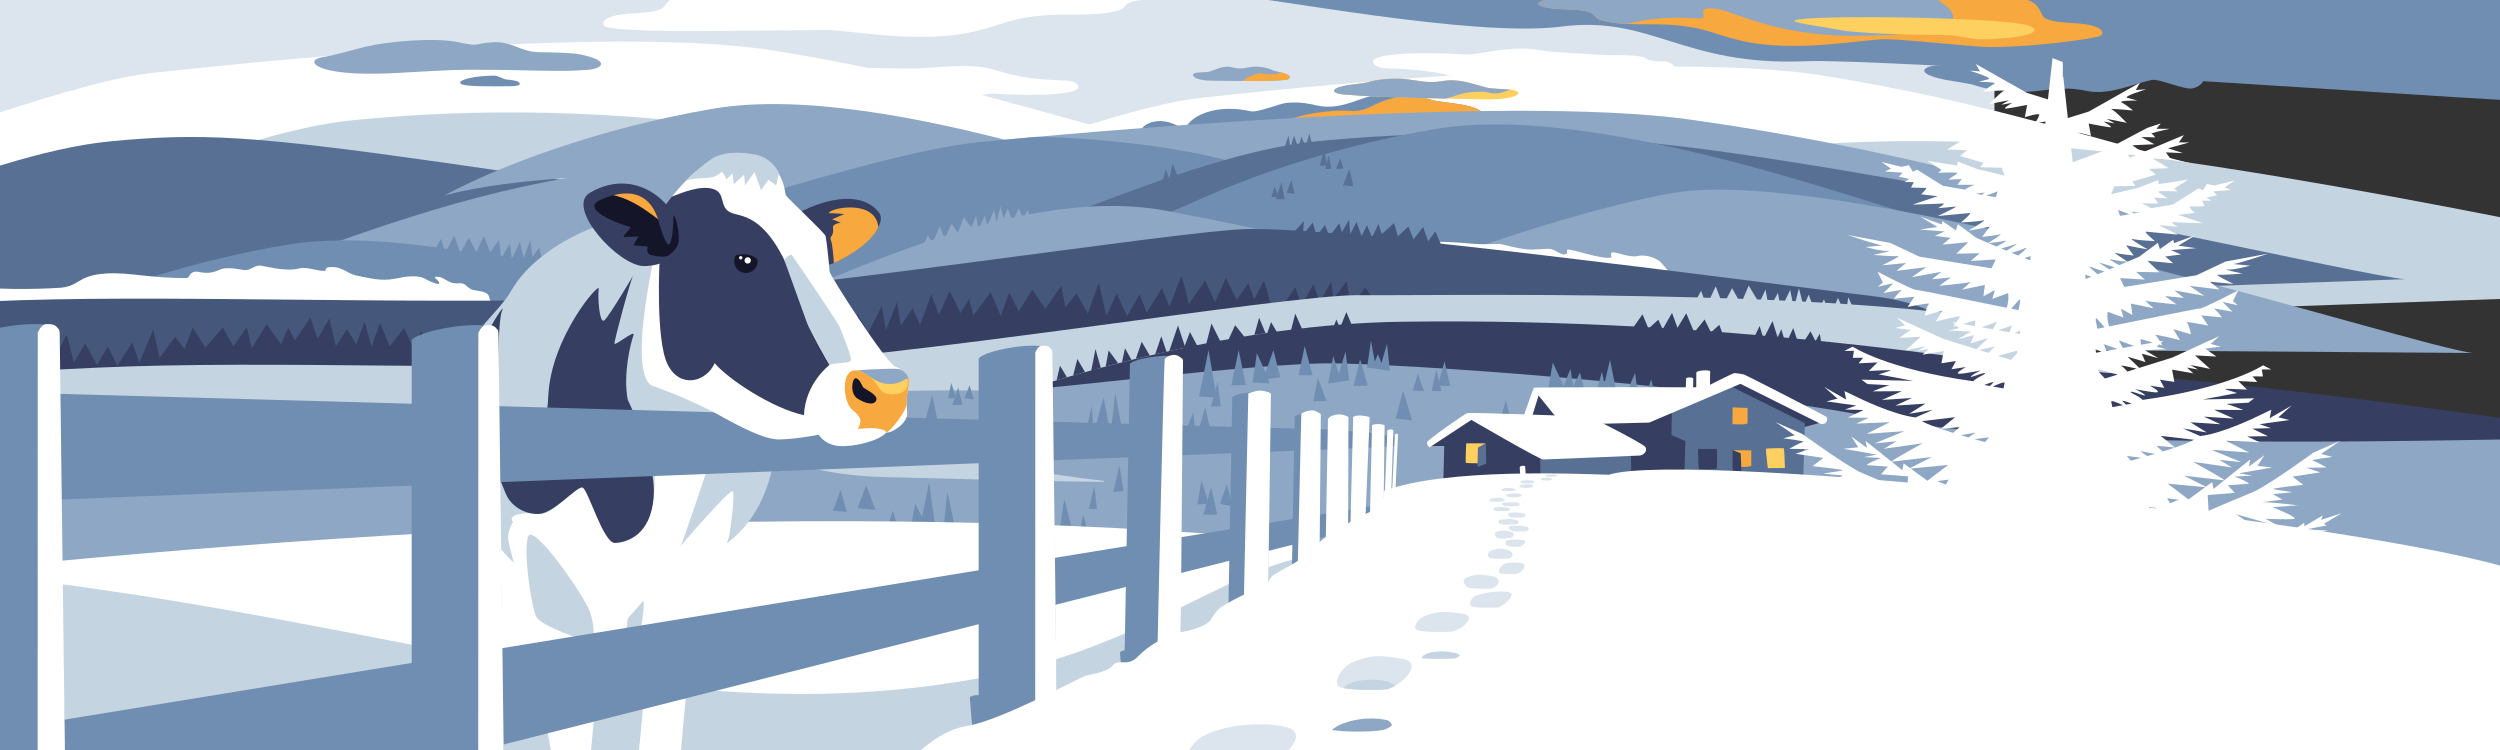 <?xml version="1.0" encoding="UTF-8"?>
<svg xmlns="http://www.w3.org/2000/svg" xmlns:xlink="http://www.w3.org/1999/xlink" id="Ebene_2" data-name="Ebene 2" viewBox="0 0 4000 1200" width="2000" height="600">
  <rect x="0" y="0" width="4000" height="1200" fill="#333333" stroke="none"/>
  <defs>
    <style>
      .cls-1 {
        fill: none;
      }

      .cls-2 {
        fill: #f7a940;
      }

      .cls-3 {
        fill: #dce5ed;
      }

      .cls-4 {
        clip-path: url(#clippath-1);
      }

      .cls-5 {
        clip-path: url(#clippath-3);
      }

      .cls-6 {
        clip-path: url(#clippath-4);
      }

      .cls-7 {
        clip-path: url(#clippath-2);
      }

      .cls-8 {
        clip-path: url(#clippath-7);
      }

      .cls-9 {
        clip-path: url(#clippath-6);
      }

      .cls-10 {
        clip-path: url(#clippath-8);
      }

      .cls-11 {
        clip-path: url(#clippath-5);
      }

      .cls-12 {
        fill: #fff;
      }

      .cls-13 {
        fill: #8da7c4;
      }

      .cls-14 {
        fill: #fed060;
      }

      .cls-15 {
        fill: #363f61;
      }

      .cls-16 {
        fill: #141529;
      }

      .cls-17 {
        fill: #c4d4e1;
      }

      .cls-18 {
        fill: #587094;
      }

      .cls-19 {
        clip-path: url(#clippath);
      }

      .cls-20 {
        fill: #708eb1;
      }

      .cls-21 {
        fill: #45587b;
      }
    </style>
    <clipPath id="clippath">
      <rect class="cls-1" width="4000" height="1200"/>
    </clipPath>
    <clipPath id="clippath-1">
      <path class="cls-1" d="M2206.44,151.57c-31.64,2.73-58.31,25.94-99.42,17.17-7.81-1.67-23.02-6.03-46.6-4.39-13.16.92-47.79,16.22-59.21,13.71-79.49-17.54-117.8,29.29-98.7,33.99,14.69,3.6,85.18-8.6,126.37-9.81,90.02-2.63,231.32-3.35,322.7-12.16,18.9-1.83,35.84-13.85-13.29-22.83-12.18-2.23-40.06-4.73-49.59-7.9-17.26-5.74-42.79-8.49-64.48-8.49-6.36,0-12.38.24-17.77.7"/>
    </clipPath>
    <clipPath id="clippath-2">
      <path class="cls-1" d="M1566.7,227.45c-174.84,16.75-645.31,178.54-926.73,268.9v101.43l2551.18-44.03v-266.11c-136.02-32.95-284.34-67.59-484.38-95.95-73.03-10.35-169.11-14.41-274.79-14.41-331.23,0-757.03,39.8-865.28,50.17"/>
    </clipPath>
    <clipPath id="clippath-3">
      <path class="cls-1" d="M2189.78,131.23c-6.46,2.03-25.36,3.62-33.62,5.05-33.3,5.74-21.81,13.48-8.99,14.67,61.96,5.72,157.76,6.27,218.79,8.01,27.93.8,41.82-.98,51.77-3.29,12.95-3.01,16.7-9.29,2.9-11.59-11.59-1.93-33.26-1.82-41.54-3.86-21.4-5.28-44.76-15.09-70.22-10.62-25.47,4.47-41.86-1.55-63.31-3.32-3.7-.31-7.84-.46-12.22-.46-14.67,0-31.9,1.75-43.55,5.42"/>
    </clipPath>
    <clipPath id="clippath-4">
      <path class="cls-1" d="M2478.28-1.35c-34.27,6.39-12.71,15.46,26.45,16.34,57.78,1.29,38.69,12.22,57.78,17.49,37.67,10.4,81.56,3.78,122.19,8.15,47.73,5.13,54.92,13.23,98.72,23.91,56.99,13.89,124.01,8.73,173.6,3.57,26.68-2.78,48.31-5.56,60.62-5.37,35.78.55,143.31,12.61,165.76,12.61,2.57,0,5.16-.02,7.76-.05V-1.35h-712.87Z"/>
    </clipPath>
    <clipPath id="clippath-5">
      <path class="cls-1" d="M2005.63,106.73c-11.29.88-20.02,5.15-33.28,1.14-13.26-4-25.73,3.01-37.06,6.6-4.39,1.39-15.75.82-21.87,2.04-7.29,1.46-5.46,6.38,1.26,8.98,5.17,2,12.41,3.68,27.08,3.69,32.05.02,82.3,1.74,114.92-1.28,6.75-.62,12.95-6.32-4.39-11.48-4.3-1.28-14.18-2.93-17.52-4.63-6.73-3.44-17.16-5.2-25.34-5.2-1.33,0-2.6.05-3.79.14"/>
    </clipPath>
    <clipPath id="clippath-6">
      <path class="cls-1" d="M2137.6,1129.25c-14.91,5.23-25.93,28.43-14.98,35.86,9.91,6.72,71.42,6.82,90.38,2.83,19.53-4.11,56.13-44.65,15.63-49.88-7.36-.95-14.56-1.36-21.5-1.36-31.27,0-57.33,8.28-69.53,12.55"/>
    </clipPath>
    <clipPath id="clippath-7">
      <path class="cls-1" d="M2166.31,1058.59c-18.92,7.21-33.78,31.86-24.33,39.48,8.55,6.9,67.01,6.65,76.96,4.6,24.14-4.98,60.45-43.32,24.56-48.68-16.52-2.47-27.58-4.21-37.75-4.21-11.93,0-22.62,2.39-39.44,8.81"/>
    </clipPath>
    <clipPath id="clippath-8">
      <path class="cls-1" d="M2277.8,1022.61c-11.41,3.7-23.44,22.68-15.64,27.93,7.06,4.75,56.08,3.7,64.4,3.17,8.31-.53,50.05-29.47,20.07-33.16-11.09-1.37-21.83-1.95-31.54-1.95-16.54,0-30.1,1.68-37.28,4.01"/>
    </clipPath>
  </defs>
  <g id="Ebene_1-2" data-name="Ebene 1">
    <g class="cls-19">
      <rect class="cls-3" x="-23.98" y="-1.35" width="3215.12" height="1202.7"/>
      <g>
        <path class="cls-12" d="M3549.57,272.37c-189.11-44.86-353.13-106.12-632.48-151.39-264.15-42.81-872.48,22.09-997.4,35.77-183.41,20.09-738.66,248.7-934.79,312.66-3.91,25.34,1.27,60.09,1.27,60.09l2568.47-50.67s-5.22-183.3-5.07-206.45"/>
        <path class="cls-12" d="M2660.25,98.23c-32.45-.54-21.73-5.06-32.45-7.25-21.16-4.31-45.81-1.57-68.63-3.38-26.81-2.13-69.92-2.79-94.52-7.21-49.22-8.86-99.73,7.92-119.44,6.78-97.85-5.64-147.87,1.4-148.36,10.74-.39,7.52,10.74,11.22,25.94,11.6,81.11,2.01,107.55,15.14,129.93,20.02,44.6,9.72,109.7-.56,138.32,0,19.32.38,85.99.84,117.89,2.18,79.45,3.35,83.78-32.95,51.32-33.49"/>
        <path class="cls-12" d="M1871.57,232.47c-189.11-44.86-353.13-106.12-632.48-151.39-264.15-42.81-872.48,22.09-997.4,35.77-183.41,20.09-738.66,248.7-934.79,312.66-3.91,25.34,1.27,60.09,1.27,60.09l2568.47-50.67s-5.22-183.3-5.07-206.45"/>
        <path class="cls-17" d="M2308.23,412.74c-62-3.59-625.62-137.77-1083.44-202.68-301.94-42.81-515.91-31.56-658.7-17.88-209.64,20.09-532.89,184.92-757.06,248.88-308.08,87.9-490.3,77.49-490.3,77.49l2989.51-105.81Z"/>
        <path class="cls-20" d="M2351.58,190.09c18.9-1.83,35.84-13.85-13.29-22.83-12.18-2.23-40.06-4.73-49.59-7.9-22.31-7.42-58.46-9.84-82.26-7.79-31.64,2.73-58.31,25.94-99.42,17.17-7.81-1.67-23.03-6.03-46.6-4.39-13.16.92-47.79,16.22-59.2,13.7-79.49-17.54-117.8,29.29-98.7,33.99,14.69,3.61,85.18-8.6,126.37-9.8,90.02-2.63,231.32-3.35,322.7-12.16"/>
      </g>
      <g class="cls-4">
        <path class="cls-2" d="M2055.38,196.92c17.93-15.21,79.96-21.67,103.75-19.62,31.64,2.73,35.92-13.95,73.49-20.95,37.57-6.99,88.51-16.28,120.06-8.09,12.21,3.17,22.61,7.98,33.31,19.86,13.9,15.44-63.33,27.72-104.52,26.51-90.02-2.63-250.68,23.15-226.09,2.29"/>
      </g>
      <g>
        <path class="cls-20" d="M1891.9,210.19c-.8-8.9-24.15-17.79-39.83-16.38-15.68,1.41-27.74,9.77-26.94,18.67.8,8.9,12.71,6.25,28.39,4.84,15.68-1.42,39.18,1.77,38.37-7.13"/>
        <path class="cls-12" d="M1848.32-1.18c-59.41,1.33-39.77,12.56-59.41,17.98-38.73,10.69-83.85,3.89-125.62,8.38-49.07,5.27-56.46,13.6-101.49,24.58-90.1,21.97-204.6-2.41-240.79-1.85-36.78.56-188.08,1.85-211.16,1.85-75.88,0-126.62-2.68-138.63-6.31-12.02-3.64-9.78-18.88,37.17-21.65,20.33-1.2,49.37-2.76,54.77-12.21,5.41-9.46,28.58-27.08,55.96-32.07,28.92-5.28,54.06-1.84,58.27-11.65,4.2-9.81,68.37-7.61,102.02-7.97,33.64-.36,103.34-9.21,125.77-5.33,12.98,2.25,17.55,5.89,23.76,7.69,19.52,5.68,38.76,7.69,59.55,7.33,28.66-.5,142.7-7.28,170.34-2.42,19.22,3.39,9.25,10.22,30.86,10.22,49.34,0,70.8.01,92.38.32,145.65,2.09,125.66,21.77,66.25,23.1"/>
        <path class="cls-18" d="M1918.92,446.66c-62-3.59-756.09-122.27-1213.9-187.17-301.93-42.81-385.44-47.07-528.24-33.39-209.64,20.09-532.89,184.92-757.06,248.88-308.08,87.9-490.3,77.49-490.3,77.49l2989.51-105.81Z"/>
        <path class="cls-17" d="M4556.88,458.64c-62-3.59-625.62-137.77-1083.44-202.68-301.94-42.81-515.91-31.56-658.71-17.88-209.64,20.09-532.89,184.92-757.06,248.88-308.08,87.9-490.3,77.49-490.3,77.49l2989.51-105.81Z"/>
        <path class="cls-13" d="M1992.92,336.42c-83.46-13.41-572.38-210.26-852.44-162.44-183.3,31.3-342.55,91.75-429.2,138.6,61.33-16.06,127.22-22.63,199.7-28.32-201.93,33.53-395.4,112.92-481.36,141.58,0,0,1368.08,83.46,1563.31-89.42"/>
        <path class="cls-13" d="M3429.72,343.07c-216.16-44.86-403.64-106.12-722.95-151.39-301.94-42.81-997.28,22.09-1140.07,35.77-209.64,20.09-844.32,248.7-1068.5,312.66-4.47,25.34,1.45,60.09,1.45,60.09l2935.86-50.67s-5.96-183.3-5.8-206.45"/>
      </g>
      <g class="cls-7">
        <path class="cls-20" d="M1314.85,279.79c39.98-14.14,79.44-58.04,325.52-60.25,66.51-3.99,422.34,19.85,427.07,104.96,2.98,53.65-1065.55,338.29-1466.44,242.92-400.89-95.38,28.31-317.43,93.89-323.39,65.57-5.96,503.71,38.75,619.96,35.77"/>
      </g>
      <g>
        <path class="cls-18" d="M3848.32,446.66c-62-3.59-625.62-137.77-1083.44-202.68-301.94-42.81-515.91-31.56-658.7-17.88-209.64,20.09-532.89,184.92-757.06,248.88-308.08,87.9-490.3,77.49-490.3,77.49l2989.51-105.81Z"/>
        <path class="cls-20" d="M3147.89,369.03c-83.46-13.41-572.38-210.26-852.44-162.44-132.58,22.64-252.57,60.52-341.61,97.48-34.07,14.14-285.56,126.48-369.26,154.38,0,0,1368.08,83.46,1563.31-89.42"/>
        <path class="cls-13" d="M1193.52,497.34c76.92-13.58,414.52-208.5,672.64-160.08,168.94,31.69,428.71,88.5,508.58,135.94-52.31-15.05-108.23-21.87-169.22-27.37-.86-.08-1.02,1.3-.17,1.47,180.76,35.37,351.85,112.34,428.99,140.59,0,0-1260.88,84.51-1440.81-90.54"/>
        <polygon class="cls-13" points="1558.59 379.4 1647.46 346.34 1644.36 335.26 1636.83 350.17 1629.95 333.04 1620.43 354.12 1612.17 333.74 1605.88 350.05 1600.94 330.3 1594.48 355.72 1590.59 335.83 1579.92 360.86 1578.93 361.11 1576.21 344.27 1566.8 364.28 1565.01 364.75 1561.83 345.44 1554.06 363.81 1542.2 347.73 1532.57 372.33 1522.66 357.53 1511.61 381.46 1503.54 362.12 1492.13 388.89 1484.29 376.49 1473.89 399.29 1558.59 379.4"/>
        <path class="cls-20" d="M1308.28,554.58c-83.46-13.41-572.38-210.26-852.44-162.44-183.3,31.3-342.55,91.75-429.2,138.6,56.76-14.86,117.43-21.6,183.61-27.03.93-.08,1.11,1.28.19,1.45-196.13,34.93-381.77,110.94-465.46,138.84,0,0,1368.08,83.46,1563.31-89.42"/>
        <polygon class="cls-20" points="793.54 425.06 929.63 432.61 916.5 400.3 911.49 427.79 901.79 400.57 889.5 426.56 881.52 401.88 869.44 423.53 862.79 396.27 851.81 411.41 848.6 384.02 837.79 412.95 831.9 387.08 819.94 412.29 818.74 412.14 815.81 389.83 803.89 410.2 801.69 409.91 798.27 384.31 784.31 403.5 774.3 377.65 762.01 403.64 750.29 380.39 736.27 404.86 726.9 376.85 712.38 404.67 705.75 382.27 689.93 408.79 793.54 425.06"/>
        <path class="cls-12" d="M787.16,487.66c-8.3-14.36,2.25-19.11-27.48-23.24-12.23-1.69-13.18-10.88-22.14-11.2-4.39-.15-10.72.83-15.85-1.26-12.27-5-11.88-7.82-20.28-9.03-1.96-.28-8.53-.41-4.25,2.76,4.28,3.17,7.74,8.7,4.1,8.69-3.64-.02-14.32-4.37-18.81-7.13-14.19-8.65-34.63-4.56-50.36-1.37-22.49,4.51-41.44-.99-61.24-4.9-15.9-3.12-23.93-16.22-45.63-13.34-5.35.7-2.73,5.78-6.08,5.81-12.29.11-29.09-6.98-39.7-4.11-24.32,6.53-57.53-4.99-65.15-4.43-7.62.56-13.6,7.12-21.06,7.23-7.46.1-29.03-6.71-42.71-.23-11.55,5.44-21.59,5.48-31.83,3.25-15.39-3.38-15.37,9.59-19.36,9.63-59.59.66-91.74-9.59-129.51-7.18-49.32,3.15-41.1,22.1-78.89,23.13,0,0-82.16,5.33-144.18-3.41-16.51-2.33-33.88,8.61-44.46,9.13-22.32,1.08-21.48-10.72-43.26-9.88-18.36.72-40.97,5.33-68.68,6.69-15.46.76-27.97-5.69-45.79-4.79-13.68.69-6.11,4.67-24.88,5.28-18.77.61-67.95-5.43-78.91-4.97-48.14,1.98-53.68,67.57-53.68,67.57l1200.07-38.7Z"/>
        <polygon class="cls-18" points="1884.08 281.44 1876.25 261.53 1870.74 286.01 1865.28 270.74 1858.96 294.57 1897.42 279.72 1897.42 275.99 1884.08 281.44"/>
        <polygon class="cls-18" points="2061.72 216.49 2064.5 237.21 2070.32 217.04 2077.38 236.81 2082.18 218.51 2089.14 235.02 2094.91 213.22 2100.27 234.61 2053.86 240.39 2061.72 216.49"/>
        <path class="cls-13" d="M3957.12,564.75c-80.48-5.96-1005.2-306.75-1284.62-255.34-279.43,51.42-707.39,241.43-707.39,241.43l1992.01,13.91Z"/>
        <path class="cls-12" d="M2439.15,398.58c16.26,2.24,36.26-1.95,42.98.02,7.95,2.35,16.73,10.64,23.04,8.04,4.74-1.95.55-3.15,2.53-6.9,1.98-3.75,55.61,16.35,69.82,12.28,2.8-.8-3.91-8.56,4.27-8.38,3.45.08,28.98,8.8,37.51,6.17,10.74-3.32,32.97,1.61,41.33,13.66,4.95,7.14,24.48,19.09-12.19,30.29-41.11,12.55-35.13,11.77-76.67,5.19-37.24-5.9-270.9,4.92-289.02-38.3-6.14-14.66-3.69-28.38,12.63-33.12,5.39-1.55,35.58.08,58.31,2.23,25.98,2.46,41.64-.33,47.04.74,10.81,2.12,22.15,5.83,38.41,8.07"/>
        <path class="cls-21" d="M-727.33,530.13c29.26-2.66,438.95-35.91,708.98-47.89,270.02-11.97,629.17,5.32,1010.92-3.99,246.37-6.01,887.25-108.8,1001.61-111.73,155.63-3.99,776.15,79.81,1005.6,107.74,303.16,36.91,194.2,368.46,194.2,368.46H-705.38l-21.95-312.59Z"/>
        <path class="cls-15" d="M2206.98,491.89l-22.58-31.93-22.32,30.44-7.61-40.42s-21.11,29.86-21.38,26.75c-.26-3.11-3.14-26.49-3.14-26.49l-18.39,33.07-10.06-28.28-18.99,33.05-10.07-28.42-16.74,24.23-22.95,2.99s-9.31-39.38-10.73-37.25c-1.42,2.13-15.21,29.27-15.21,29.27l-9.53-26.05-18.4,27.05-17.62-35.37s-16.84,39.62-17.3,38.36c-.46-1.26-15.88-34.17-15.88-34.17l-26.02,38.16s-10.66-45.89-12.02-44.22c-1.37,1.66-18.9,48.21-18.9,48.21l-12.2-29.99s-25.52,41.96-24.72,39.97c.81-1.99-10.89-29.8-10.89-29.8l-20.04,34.79-16.67-36.62-16.26,36.62-12.27-53.85-17.66,49.86-17.96-32.92-17.96,22.95-6.5-34.59-25.32,36.63-21.17-30.4-21.51,34.37-15.28-29.84-13.49,37.3-16.2-37.97s-29.85,40.03-28.43,37.9c1.42-2.13-6.05-27.08-6.05-27.08l-13.74,22.86s-17.11-36.66-17.87-35.13c-.76,1.53-16.43,38.66-16.84,36.94-.41-1.72-12.09-31.95-12.09-31.95l-17.96,48.88-11.97-26.94-18.82,28.03-6.14-37.48s-18.89,48.92-18.44,44.75c.44-4.18-6.02-38.53-6.02-38.53,0,0-21.92,43.82-21.77,42.43.15-1.39-16.57-28.94-16.57-28.94l-20.72,38.12-6.4-29.39-17.11,37.77-7.98-31.36-14.33,34.04-5.79-29.52-12.25,31.26-8.11-24.48s-6.2,30.37-7.74,27.99c-1.53-2.38-11.95-16.38-11.95-16.38,0,0-22.91,36.34-22.76,34.95.15-1.39-2.28-28.94-3.04-27.41-.76,1.53-8.67,36.81-9.96,32.11-1.29-4.7-10.96-25.66-10.96-25.66l-10.08,27.6-11.31-22.41s-10.69,27.74-11.66,25.69c-.97-2.05-2.46-21.65-4.44-19.85-1.98,1.8-9.78,24.82-9.78,24.82,0,0-15.16-19.74-15.97-17.75-.81,1.99-12.17,24.9-12.17,24.9l-2.2-18.54-11.82,21.65-11.34-16.51-12.24,19.93-1.22-16.49-10.04,21.71-8.24-17.65-8.07,19.91s-3.07-21.52-5.08-13.82c-2.01,7.69-8.87,21.9-8.87,21.9l494.29-70.01,312.43-33.27,193.4-18.23"/>
        <path class="cls-15" d="M-239.1,625.89l29.58-33.77,18.43,26.3,15.14-39.92s17.24,25.9,18.07,22.87c.82-3.03,7.95-25.91,7.95-25.91l13.8,29.36,15.63-28.57,14.43,29.26,15.67-28.7,13.58,21.07,23.88-.21s16.77-39.15,17.9-37.29c1.14,1.86,11.07,26.13,11.07,26.13l14.68-26.35,14.85,23.56,24.9-36.41s11,35.86,11.71,34.59c.71-1.27,22.85-35.02,22.85-35.02l21.02,33.23s19.33-45.59,20.5-44.17,11.7,43.86,11.7,43.86l18.2-30.5s19.83,36.95,19.32,35.14c-.51-1.81,16.77-30.15,16.77-30.15l15.25,30.79,24.11-37.48,10.9,33.05,22.43-53.47,10.09,45.61,24.84-34.1,15.1,19.67,12.95-34.17,20.54,31.85,27.82-32.1,16.88,30.19,21.45-30.77,7.84,34.09,23.85-38.72s24.76,34.51,23.63,32.65c-1.14-1.86,11.16-26.88,11.16-26.88l10.62,20.16s24.59-37.58,25.13-36.21c.54,1.37,10.73,35,11.47,33.29.74-1.71,18.43-32.38,18.43-32.38l10.57,44.63,17.43-27.53,15.13,24.45,13.06-36.9s11.56,44.54,11.81,40.58c.26-3.96,13.12-37.89,13.12-37.89,0,0,15.67,39.23,15.75,37.91.09-1.32,22.66-30.08,22.66-30.08l15.38,33.9,11.93-29.14,11.61,34.05,13.95-31.25,9.3,30.83,11.3-29.19,7.58,28.43,12.89-24.65s1.3,28.39,3.35,25.9,15.56-17.37,15.56-17.37c0,0,18.03,31.89,18.11,30.57.09-1.32,7.47-28.16,8.01-26.79.54,1.37,2.81,34.26,4.99,29.56,2.19-4.7,16.13-26.16,16.13-26.16l5.9,25.21,15.93-23.09s6.53,25.26,7.92,23.16c1.39-2.1,6.39-21.17,8.18-19.71,1.79,1.46,6.07,22.57,6.07,22.57,0,0,19.57-21.04,20.08-19.23.51,1.81,8.6,22.32,8.6,22.32l5.57-18.14,8.8,19.25,14.94-17.42,9.54,17.53,4.18-16.03,6.9,19.54,11.84-18.1,5.11,18.08s7.02-21.12,7.81-13.99c.79,7.13,5.62,19.88,5.62,19.88l-513.46-.92-326.46,9.99-202.5,8.46"/>
        <path class="cls-17" d="M-547.75,635.88c29.26-2.66,438.95-35.91,708.98-47.89,270.02-11.97,629.17,5.32,1010.92-3.99,246.37-6.01,887.22-113.06,1001.61-111.73,114.39,1.33,755.53-11.97,1052.16,45.22,296.63,57.2,97.1,228.79,147.65,231.45v199.52H-525.81l-21.95-312.59Z"/>
        <polygon class="cls-17" points="2821.5 508.66 2973.29 510.85 2957.21 475.62 2952.89 506.32 2940.85 476.59 2928.36 505.96 2918.35 478.97 2905.9 503.51 2893.88 471.37 2885.72 490.88 2878.31 461.19 2870.19 493.22 2864.22 463.85 2850.3 493.3 2848.95 493.18 2844.68 468.59 2832.34 491.71 2829.88 491.49 2824.9 463.27 2814.78 484.93 2797.93 456.97 2785.44 486.35 2771.32 461.1 2756.84 488.86 2745.13 458.24 2730.25 489.74 2721.85 465.2 2705.45 495.33 2821.5 508.66"/>
        <path class="cls-15" d="M1109.63,836.73c69.17-31.92,627.83-314.36,1130.64-321.9,532.06-7.98,962.27,69.88,1023.56,73.82,619.86,39.9,1213.78,168.27,1461.19,168.27v470.88H1093.67l15.96-391.07Z"/>
        <path class="cls-15" d="M2165.12,525.47l-10.89-26.13-10.16,24.89c5.19,0,15.88,1.22,21.05,1.24"/>
        <path class="cls-15" d="M2149.15,537.44l-10.89-26.13-10.16,24.89c5.19,0,15.88,1.22,21.05,1.24"/>
        <path class="cls-15" d="M2084.43,528.84l-12.03-27.07-6.87,27.07-22.34,2.58-9.45-15.9-6.87,19.33c27.77-4.06,57.57-6.02,57.57-6.02"/>
        <path class="cls-15" d="M1707.05,603.58l-11.07-18.54-5.37,23.33c5.46-1.61,10.94-3.2,16.44-4.79"/>
        <path class="cls-15" d="M1736.06,595.37l-12.34-21-6.66,26.35c6.31-1.8,12.64-3.58,19-5.34"/>
        <path class="cls-15" d="M1761.29,588.5l-8.53-30.02-6.87,35.23c6.04-1.66,9.32-3.59,15.4-5.21"/>
        <path class="cls-15" d="M1839.56,568.81l-12.79-21.99-9.55,27.35c7.43-1.82,14.87-3.6,22.34-5.36"/>
        <path class="cls-15" d="M1915.59,553.25l-11.64-22.1-10.02,26.47c7.21-1.49,14.43-2.95,21.66-4.37"/>
        <path class="cls-15" d="M1896.51,556.13l-11.72-35.36-13.99,40.92c8.55-1.89,17.12-3.75,25.71-5.55"/>
        <path class="cls-15" d="M1991.8,539.77l-15.64-19.53-10.76,23.78c-4.23.71-8.48,1.46-12.76,2.24l-14.29-28.6-8.5,33.04s-.02,0-.03,0c20.58-3.95,41.25-7.61,61.97-10.95"/>
        <path class="cls-15" d="M1866.42,562.66l-8.35-24.69-9.77,28.8c6.03-1.4,12.07-2.76,18.12-4.12"/>
        <path class="cls-15" d="M1810.36,575.86l-10.34-18.67-4.88,22.48c5.06-1.29,10.14-2.56,15.22-3.81"/>
        <path class="cls-15" d="M1789,581.24l-15.19-20.61-4.69,25.78c6.6-1.74,13.23-3.47,19.88-5.17"/>
        <path class="cls-15" d="M2024.91,533.07l-10.32-24.61-7.67,27.36c5.99-.94,11.99-1.86,17.99-2.74"/>
        <path class="cls-15" d="M2820.81,539.54l-5.39-17.95-8.12,16.59c4.53.45,9.03.9,13.51,1.36"/>
        <path class="cls-15" d="M2757.76,538.44l-6.88-18.74-13.4,12.19-10.07-20.72-16.69,20.72-12.66-30.56-14.1,23.08-8.73-23.74-14.94,26.18-7-15.36-15.73,14.36-9.52-22.97-19.33,27.32c55.48,2.82,98.67,4.32,149.06,8.22"/>
        <path class="cls-15" d="M2845.21,543.18l-9.15-29.39-13.85,26.97c7.76.8,15.43,1.6,23,2.42"/>
        <path class="cls-15" d="M2854.88,542.89l-4.81-16.08s-3.35,7.66-6.62,14.81c3.83.42,7.64.84,11.43,1.27"/>
        <path class="cls-15" d="M2875.86,545l-6.68-20.17-8.43,18.42c5.08.58,10.12,1.16,15.11,1.74"/>
        <path class="cls-15" d="M2906.35,548.65l-9.56-18.57-10.3,16.17c6.71.8,13.34,1.6,19.86,2.4"/>
        <path class="cls-15" d="M2915.03,554.71l-3.37-20.8-10.85,19.01c4.77.6,9.51,1.19,14.22,1.79"/>
        <path class="cls-13" d="M5.56,692.58c29.26-2.66,924.5-47.39,1194.52-59.37,270.02-11.97,389.74-7.98,421.66-7.98s396.39-45.22,510.78-43.89c114.39,1.33,577.29,30.59,873.92,87.79,296.63,57.2,1000.99,31.18,1051.53,33.84l-57.98,390.74L-76.59,993.5,5.56,692.58Z"/>
        <path class="cls-17" d="M884.17,708.54c130.21-10.08,395.06-11.85,481.52,0,73.25,10.04,307.6,51.02,399.63,60.63,2.58.27,2.27,1.8,0,1.8-69.45-.16-322.06-6.99-350.42-7.63-106.63-2.42-160.95-29.62-179.57-32.58-18.62-2.96-9.31,17.77-9.31,17.77,0,0-325.89,1.48-348.5,2.96-22.61,1.48-160.95,2.96-254.06,2.96s107.74-34.06,260.71-45.9"/>
        <polygon class="cls-21" points="2306.16 392.44 2296.6 370.16 2285.09 386.13 2277.1 363.07 2261.65 382.87 2253.4 362.42 2236.7 378.3 2230.48 356.93 2210.92 374.39 2205.52 358.55 2196.44 377.38 2194.22 377.29 2187.1 360.22 2179.24 376.64 2178.03 376.59 2170.56 355.02 2160.4 374.54 2158.5 351.79 2147.02 371.39 2143 357.21 2127.03 378.03 2120.04 359.97 2106.7 377.46 2100.48 356.09 2084.89 375.26 2086.13 353.8 2066.04 376.32 2201.03 389.98 2306.16 392.44"/>
        <polygon class="cls-20" points="1183.65 656.79 1193.34 612.03 1198.39 657.28 1183.65 656.79"/>
        <polygon class="cls-20" points="1034.45 662.13 1043.1 616.69 1053.28 661.37 1034.45 662.13"/>
        <polygon class="cls-20" points="1208.79 640.42 1215.23 619.32 1221.12 639.19 1208.79 640.42"/>
        <path class="cls-20" d="M1225.76,647.54c.08-2.46,6.77-30.92,6.77-30.92l4.66,32.12-11.43-1.2Z"/>
        <polygon class="cls-20" points="1150.29 649.67 1159.51 614.87 1170.46 648.7 1150.29 649.67"/>
        <polygon class="cls-20" points="1086.42 650.94 1092.29 617.78 1099.81 649.49 1086.42 650.94"/>
        <polygon class="cls-20" points="1111.54 645.4 1118.11 619.88 1127.75 644.99 1111.54 645.4"/>
        <polygon class="cls-20" points="2320.3 617.65 2311.29 578.23 2300.64 616.9 2320.3 617.65"/>
        <path class="cls-20" d="M2306.24,625.61c-.82-3.16-8.19-34.07-8.19-34.07l-7.37,34.07h15.56Z"/>
        <polygon class="cls-20" points="2259.34 672.68 2245.08 625.23 2233.19 669.65 2259.34 672.68"/>
        <polygon class="cls-20" points="2278.39 625.61 2268.56 597.84 2260.36 624.98 2278.39 625.61"/>
        <polygon class="cls-20" points="1946.68 636.08 1933.67 560.06 1918.41 634.46 1946.68 636.08"/>
        <path class="cls-20" d="M1530.86,858.27c-1.17-8.14-15.2-71.42-15.2-71.42l-7.17,71.42h22.37Z"/>
        <polygon class="cls-20" points="1993.3 615.92 1981.89 560.06 1970.18 616.7 1993.3 615.92"/>
        <polygon class="cls-20" points="1862.77 640.01 1846.54 590.65 1836.86 638.38 1862.77 640.01"/>
        <path class="cls-20" d="M2037.2,560.06c0,2.46-12.42,35.47-12.42,35.47l-13.8-30.55-6.6,46.96,26.69,1.41-2.2-7.16,19.4-2.67s-11.08-45.91-11.08-43.45"/>
        <path class="cls-20" d="M2077.99,600.29c.82-5.73,9.54-46.6,9.54-46.6l12.58,46.6h-22.12Z"/>
        <polygon class="cls-20" points="2188.39 617.25 2176.17 574.69 2165.87 617.25 2188.39 617.25"/>
        <polygon class="cls-20" points="1953.14 650.25 1948.22 610.93 1937.57 650.25 1953.14 650.25"/>
        <polygon class="cls-20" points="2122.41 641.48 2108.48 604.62 2101.11 642.3 2122.41 641.48"/>
        <polygon class="cls-20" points="2158.8 608.61 2152.75 562.48 2142.17 597.97 2133.09 569.85 2125.21 613.52 2158.8 608.61"/>
        <polygon class="cls-20" points="2187.36 588.11 2193.52 544.98 2199.68 578.59 2204.72 566.83 2210.32 580.83 2219.29 550.02 2223.77 593.15 2187.36 588.11"/>
        <polygon class="cls-20" points="1843.41 656.9 1831.95 584.82 1820.48 654.45 1843.41 656.9"/>
        <polygon class="cls-20" points="1794.27 681.27 1784.44 628.84 1778.71 679.63 1794.27 681.27"/>
        <polygon class="cls-20" points="1746.23 872.48 1733.13 823.33 1723.3 872.48 1746.23 872.48"/>
        <polygon class="cls-20" points="1755.04 814.33 1750.95 777.47 1741.94 814.33 1755.04 814.33"/>
        <polygon class="cls-20" points="1797.64 785.66 1791.09 744.7 1781.25 787.3 1797.64 785.66"/>
        <polygon class="cls-20" points="1737.93 689.73 1749.4 688.91 1746.94 649.59 1737.93 689.73"/>
        <path class="cls-20" d="M1774.87,684.74l-9.01-48.33s-14.74,47.51-12.29,47.51,21.3.82,21.3.82"/>
        <polygon class="cls-20" points="1912.95 695.28 1909.41 659.68 1895.88 693.02 1912.95 695.28"/>
        <polygon class="cls-20" points="1935.36 681.86 1928.38 651.46 1919.31 683.12 1935.36 681.86"/>
        <polygon class="cls-20" points="2416.44 670.33 2409.46 639.93 2400.39 671.59 2416.44 670.33"/>
        <polygon class="cls-20" points="1496.27 842.67 1486.6 771.35 1475.21 827.2 1464.42 805.9 1457.75 841.55 1496.27 842.67"/>
        <path class="cls-20" d="M1716.74,854.45s-13.1-57.34-13.92-54.88c-.82,2.46-8.19,55.7-8.19,55.7l22.12-.82Z"/>
        <polygon class="cls-20" points="1438.38 848.37 1428.29 817.26 1419.7 845.39 1438.38 848.37"/>
        <path class="cls-20" d="M1400.69,815.62c-1.64-3.28-14.74-39.32-14.74-39.32l-13.93,36.86,28.67,2.46Z"/>
        <polygon class="cls-20" points="1354.82 818.89 1344.99 783.67 1332.7 817.26 1354.82 818.89"/>
        <polygon class="cls-20" points="2472.22 649.68 2484.55 580.09 2501.76 617.59 2512.67 590.26 2517.12 618.1 2527.86 596.15 2541.48 648.92 2472.22 649.68"/>
        <polygon class="cls-20" points="2554.36 626.38 2563.12 594.36 2567.09 613.72 2576.06 575.56 2586.58 628.99 2554.36 626.38"/>
        <polygon class="cls-20" points="2601.1 631.79 2616.12 596.9 2620.42 629.36 2601.1 631.79"/>
        <polygon class="cls-20" points="2634.22 630.59 2641.94 607 2648 632.59 2634.22 630.59"/>
        <polygon class="cls-20" points="1480.21 672.69 1491.56 632.3 1500.16 674.12 1480.21 672.69"/>
        <polygon class="cls-20" points="1517.07 637.58 1521.89 612.68 1530.12 636.88 1517.07 637.58"/>
        <polygon class="cls-20" points="1523.79 648 1533.05 619.78 1539.95 647.9 1523.79 648"/>
        <polygon class="cls-20" points="1543.21 636.94 1551.35 616.49 1557.97 639.23 1543.21 636.94"/>
        <polygon class="cls-20" points="1916.01 807.14 1922.38 768.35 1933.95 806.17 1916.01 807.14"/>
        <polygon class="cls-20" points="1925.36 823.46 1937.8 779.53 1947.58 823.46 1925.36 823.46"/>
        <polygon class="cls-20" points="1951.95 806.41 1962.94 774.57 1972.26 810.12 1951.95 806.41"/>
        <path class="cls-20" d="M4013.68,160.54c-126.67-6.38-1009.02-67.45-1123.67-62.59-198.21,8.4-247-73.98-391.94-55.4-141.58,18.15-472.42-47.84-537.99-51.03-65.57-3.19,2050.63-24.72,2050.63-24.72l2.98,193.74Z"/>
        <path class="cls-14" d="M2147.17,150.95c-12.81-1.19-24.31-8.93,8.99-14.67,8.26-1.42,27.16-3.02,33.62-5.05,15.12-4.76,39.63-6.3,55.77-4.96,21.45,1.77,37.84,7.79,63.31,3.32,25.47-4.47,48.83,5.34,70.22,10.62,8.28,2.04,29.95,1.93,41.55,3.86,13.8,2.3,10.05,8.58-2.9,11.59-9.96,2.31-23.84,4.09-51.77,3.29-61.03-1.74-156.83-2.29-218.79-8.01"/>
      </g>
      <g class="cls-5">
        <path class="cls-13" d="M2149.15,161.34c192.21,13.97,157.11-14.97,221.81-14.63,10.88.06,11.35,3.35,23.82,2.66,18.06-1,33.31-16.32,54.02-8.2,26.27,10.3,23.93-41.03,23.93-41.03,0,0-352.04,12.2-348.62,13.56,3.42,1.37-56.2,41.73,25.05,47.64"/>
      </g>
      <g>
        <path class="cls-13" d="M941.61,111.62c19.96-1.55,38.07-14.02-13.54-24.6-12.8-2.62-39.4-3.08-66.93-3.57-27.53-.49-42.39-17.44-71.75-15.87-34.76,1.86-17.4,8.09-56.86-.14-39.46-8.22-115.51-.55-148.95,7.52-12.94,3.12-48.89,13.68-66.97,16.51-21.53,3.37-15.89,13.9,4.15,19.3,15.41,4.15,36.95,7.55,80.4,7.12,42-.41,96.82-6.01,150.75-6.32,110.57-.03,135.87,4.24,189.7.06"/>
        <path class="cls-20" d="M3098.05,104.78c-19.09,1.12-36.56,12.17,12.6,22.51,12.19,2.57,40.18,5.94,49.67,9.32,22.22,7.93,58.53,11.5,82.56,10.32,31.96-1.56,56.61-9.76,94.2-1.72,37.59,8.03,73.43-10.43,105.48-17.26,12.41-2.64,54.62,17.5,67.06,13.17,19.66-6.85,21.62-19.59,2.55-24.78-14.67-3.98-47.26-12.08-88.78-12.32-90.73-.53-233.04-4.64-325.35.76"/>
        <path class="cls-2" d="M2504.72,14.99c57.78,1.29,38.69,12.22,57.78,17.49,37.67,10.4,81.56,3.78,122.19,8.15,47.73,5.13,54.92,13.23,98.72,23.91,87.64,21.37,199.02-2.34,234.22-1.8,35.78.55,143.31,12.61,165.76,12.61,73.81,0,162.8-13.42,174.49-16.95,11.69-3.54,9.51-18.36-36.16-21.06-19.77-1.17-48.03-2.69-53.27-11.88-5.26-9.2-7.62-23.22-34.25-28.08-28.13-5.13-72.77-4.9-76.86-14.45-4.09-9.55-66.5-7.4-99.23-7.75-32.72-.35-100.53-8.95-122.34-5.18-12.63,2.18-17.07,5.73-23.11,7.48-18.98,5.52-37.7,7.48-57.92,7.13-27.88-.48-138.8-7.08-165.69-2.35-18.7,3.29-9,9.95-30.02,9.95-48,0-68.86.01-89.86.31-141.67,2.03-122.23,21.18-64.44,22.47"/>
      </g>
      <g class="cls-6">
        <path class="cls-13" d="M2445.6,54.63c146.9,4.3,154.05-33.33,270.26-25.22,23.04,1.61-5.27-16.91,21.62-16.21,35.21.91,97.22,46.32,240.53,44.14,333.78-5.08-4.81-110.26-4.81-110.26,0,0-541.5,1.07-534.94,3.41,6.56,2.34-152.23,99.48,7.34,104.14"/>
      </g>
      <g>
        <path class="cls-14" d="M3246.45,41.12c26.49,9.94-8.88,21.01-77.4,21.79-11.29.13-39.99-6.69-51.88-6.74-72.43-.29-150.76-3.68-171.61-7.84-45.04-9.01-124.32-16.22-30.63-19.82,43.31-1.67,111.26-1.41,174.67.42,73.75,2.13,141.34,6.38,156.84,12.19"/>
        <path class="cls-12" d="M2378.61,1326.23H61.46v-425.65c843.68-79.89,1631.76-97.48,2317.15,0v425.65Z"/>
        <path class="cls-17" d="M2334.71,1314.26l-2392.69,24.98,31.68-419.71c691.02,75.82,1093.25,259.37,1602.15,163.95,297.96-55.87,445.5-230.82,593.59-188.55l165.27,419.33Z"/>
        <path class="cls-12" d="M1304.25,139.43c29.49.51,19.74,4.81,29.49,6.88,19.23,4.09,41.62,1.49,62.35,3.2,24.36,2.02,63.52,2.64,85.87,6.84,44.72,8.41,90.61-7.51,108.52-6.43,88.9,5.35,134.35-1.33,134.79-10.2.36-7.14-9.76-10.65-23.57-11.01-73.69-1.91-97.72-14.37-118.05-19-40.52-9.23-99.67.53-125.67,0-17.56-.36-78.12-.79-107.11-2.07-72.19-3.17-76.12,31.28-46.63,31.78"/>
        <path class="cls-13" d="M2056.67,127.9c6.75-.63,12.95-6.32-4.39-11.48-4.3-1.28-14.18-2.93-17.52-4.63-7.83-4-20.64-5.72-29.13-5.06-11.29.88-20.02,5.15-33.28,1.14-13.26-4-25.73,3.01-37.06,6.6-4.39,1.39-15.75.82-21.87,2.04-7.29,1.46-5.46,6.38,1.26,8.98,5.17,2,12.41,3.68,27.08,3.69,32.05.02,82.3,1.74,114.92-1.28"/>
      </g>
      <g class="cls-11">
        <path class="cls-2" d="M1983.55,131.7c6.21-3.99,25.04-16.36,36.36-14.19,23.06,4.43,30.15-2.22,34.14-5.32,3.99-3.1,23.06,2.22,23.06,8.87s-17.74,10.64-17.74,10.64h-75.82Z"/>
      </g>
      <g>
        <polygon class="cls-18" points="2111.52 265.23 2118.05 240.32 2123.97 264.76 2111.52 265.23"/>
        <path class="cls-18" d="M2120.24,270.26c.58-1.99,5.9-21.53,5.9-21.53l3.94,21.53h-9.84Z"/>
        <polygon class="cls-18" points="2148.82 296.35 2158.91 270.02 2165.48 298.09 2148.82 296.35"/>
        <polygon class="cls-18" points="2137.85 270.26 2144.65 252.71 2149.25 269.86 2137.85 270.26"/>
        <polygon class="cls-18" points="2034.21 315.56 2039.42 298.35 2045.57 314.95 2034.21 315.56"/>
        <polygon class="cls-18" points="2041.44 318.89 2050.23 291.13 2055.48 318.9 2041.44 318.89"/>
        <polygon class="cls-18" points="2058.61 308.12 2066.22 288 2071.36 310.46 2058.61 308.12"/>
        <path class="cls-20" d="M830.95,132.65c3.66,5.48-7.26,5.48-38.39,5.48s-56.37-.57-56.37-5.79,23.41-11.27,54.54-11.27c7.09,0,13.28,5.44,19.5,6.09,11.58,1.22,18.48,2.13,20.72,5.48"/>
      </g>
      <g>
        <path class="cls-12" d="M2736.09,623.92h-22.17s.22-23.06.22-27.49,22.61-4.88,22.17-2.22c-.44,2.66-.22,29.71-.22,29.71"/>
        <path class="cls-12" d="M2696.84,628.35l11.98.22s.4-19.11.4-22.45-11.81-2.39-11.54-.38c.27,2.01-.84,22.61-.84,22.61"/>
        <polygon class="cls-15" points="2917.86 674.76 2865.19 689.27 2746.97 631.32 2769.76 607.66 2866.25 649.7 2917.86 674.76"/>
        <polygon class="cls-18" points="2883.83 815.91 2887.76 676.99 2770.63 618.75 2668.88 662.1 2665.96 821.1 2883.83 815.91"/>
        <path class="cls-15" d="M2693.25,822.72l-245.67,1.62s6.22-130.24,3.47-129.58c-2.73.66-14.54-.78-14.54-.78l23.16-66.65,40.5,48.83,137.2-2.95,37.71-17.18-.8,40.02,22.29,9.69-3.31,116.97Z"/>
        <path class="cls-12" d="M2914.41,678.82c-2.03-.7-129.74-64.72-129.74-64.72l-145.97,62.04-139.25,3.43-37.78-46.76s-19.75,66.01-22.48,65.98c-2.72-.03-10.2-2.82-10.18-5.56.03-2.73,23.89-71.43,25.27-72.78,1.38-1.35,273.71-.76,273.71-.76,0,0,44.56-22.79,47.3-22.76,2.73.03,12.27,1.48,15,2.2,2.72.7,130.4,66.11,132.43,68.18,2.03,2.07.57,10.92-5.57,10.86"/>
        <path class="cls-15" d="M2528.27,710.4l24.97-.63.84-10.57-.79-12.3s-25.61.19-26.12,1.87c-.51,1.68,1.1,21.62,1.1,21.62"/>
        <polygon class="cls-2" points="2771.9 678.81 2789.46 679.05 2796.11 677.67 2796.15 652.75 2772.16 651.83 2771.9 678.81"/>
        <path class="cls-14" d="M2828.54,749.01l27.31-.24-.85-24.57-.93-7.14s-28.02-.02-28.57.96c-.55.97,3.04,31,3.04,31"/>
        <path class="cls-15" d="M2747.24,718.54l-30.42-.37.64,25.52.93,7.14s28.02.01,28.57-.96c.55-.97.28-31.34.28-31.34"/>
        <polygon class="cls-2" points="2773.84 747.28 2795.37 746.87 2802.01 745.49 2802.05 720.57 2774.1 720.3 2773.84 747.28"/>
        <path class="cls-15" d="M2785.17,725.31l-13.02-5.18-.05,41.88s13.53,4.22,14.14,3.44c.61-.77-1.07-40.15-1.07-40.15"/>
        <polygon class="cls-15" points="2321.59 713.57 2289.6 713.67 2356.27 668.23 2384.35 682.21 2321.59 713.57"/>
        <path class="cls-15" d="M2310.9,709.29l57.72-34.8,109.33,59.96-12.98,68.9s-91.55-3.7-116.85-5.26c-27.33-1.68-39.23-11.4-39.23-11.4l2.01-77.4Z"/>
        <path class="cls-18" d="M2609.49,720.29l-145.36.23.84,82.84s38.15-9.62,59.19-10.18c21.04-.57,86.15.19,86.15.19l-.82-73.07Z"/>
        <path class="cls-12" d="M2624.16,728.81c6.11-1.23,12.2-7.34,8.52-13.43-3.67-6.12-89.24-48.72-89.24-48.72,0,0-190.55-7.06-195.43-5.82-4.89,1.23-63.47,42.85-64.68,46.51-1.21,3.68,3.68,8.56,3.68,8.56l67.11-44.08s108.81,63.33,114.92,63.33c6.11,0,155.12-6.34,155.12-6.34"/>
        <path class="cls-14" d="M2345.88,709.33h30.41s.55,21.68.55,21.68l.12,10.25s-31.11.14-31.73-.78c-.62-.93.66-31.14.66-31.14"/>
        <path class="cls-18" d="M2364.64,716.15l12.67-7.28.63,32.77s-13,5.84-13.62,5.07c-.61-.77.32-30.56.32-30.56"/>
      </g>
      <g>
        <path class="cls-17" d="M1007.87,944.47c0,24.61-6.65,67.17-5.99,72.49.66,5.32-.67,56.53-1.33,62.52-.66,5.99,25.94,2.66,28.6,2,2.66-.67,8.65-71.16,9.98-76.49,1.33-5.32,13.97-99.76,13.97-99.76l-45.23,39.24Z"/>
        <path class="cls-17" d="M1019.84,348.56c-55.13-.61-161.76,46.87-201.12,115.49-29.02,50.6-95.9,79.78-99.9,197.79-6.06,178.62,151.31,279.66,158.03,282.63,150.36,66.6,216.36-31.36,265.81-61.63,33.42-20.46,125.13-76.69,96.88-301.73-28.26-225.04-219.69-232.55-219.69-232.55"/>
        <path class="cls-12" d="M813.68,866.69c3.75,21.24,43.39,155.41,42.38,169.53-1.01,14.13,12.11,90.82,14.13,100.91,2.02,10.09,16.15,91.83,16.15,91.83h56.51s13.12-135.22,14.13-151.37c1.01-16.15-11.1-71.65-12.11-80.73-1.01-9.08-1.01-18.16-1.01-18.16,0,0-50.46-98.89-74.68-114.03s-48.44-29.26-48.44-29.26c0,0-10.09,14.13-7.06,31.28"/>
        <path class="cls-12" d="M1029.15,959.53c4.27,17.15-9.61,69.63-9.61,84.77s8.54,35.32,10.67,53.48c2.14,18.16-10.67,124.12-10.67,130.18s67.25,3.03,67.25,3.03c0,0,11.74-131.19,12.81-137.24,1.07-6.06,14.94-33.3,12.81-46.42-2.14-13.12,8.54-62.57,11.74-69.63s40.56-109.99,42.7-121.1,9.61-66.6,5.34-70.64c-4.27-4.04-82.19,85.78-86.46,91.83-4.27,6.05-56.57,81.74-56.57,81.74"/>
        <path class="cls-12" d="M1131.56,750.64c-2.43,7.29-34.56,104.71-47.86,137.96-8.65,21.63-86.35,112.01-96.44,117.05-10.09,5.05-17.15,10.09-23.21,5.05-6.06-5.05-58.53-95.57-69.63-108.69-11.1-13.12-63.57-53.48-73.67-66.6-10.09-13.12,20.18-16.15,41.37-13.12,21.19,3.03,53.48-39.36,69.63-42.38,16.15-3.03,35.32,89.81,52.47,88.8,17.16-1.01,55.5-14.13,61.56-72.66,6.05-58.53-4.04-83.76-4.04-83.76l89.81,8.07s2.02,24.22,0,30.27"/>
        <path class="cls-15" d="M1004.41,639.64c-8.07-41.37,5.05-91.83,9.08-102.93,4.04-11.1-29.27,17.15-30.27,13.12-1.01-4.04,26.24-103.94,30.27-109.99,4.04-6.05-38.35,65.59-46.42,72.66-8.07,7.06-11.1-38.35-9.08-50.46,2.02-12.11-76.4,77.02-80.73,171.55-6.06,132.2-78.71,82.75-79.72,0-.21-17.62-2.02-119.08,6.06-137.24,8.07-18.16-48.44,63.58-53.48,127.15-5.05,63.58,24.22,107.98,32.29,109.99s22.2,48.44,29.26,61.56c7.06,13.12,26.24,28.26,50.46,27.25,24.22-1.01,60.55-44.4,69.63-42.38,9.08,2.02,33.3,89.81,52.47,88.8,19.17-1.01,56.51-12.11,61.56-72.66,5.05-60.55-41.37-156.41-41.37-156.41"/>
        <path class="cls-17" d="M948.91,1027.14c-16.15-2.02-82.75-25.23-90.82-40.37-8.07-15.14-21.19-104.95-13.12-128.16s89.81,94.86,98.89,120.09,5.05,48.44,5.05,48.44"/>
      </g>
      <polygon class="cls-20" points="-42.19 804.68 2169.33 717.24 2232.95 713.69 2233.62 699.5 2185.07 691.74 2129.64 687.31 -27.34 626.75 -42.19 804.68"/>
      <polygon class="cls-20" points="-21.02 1171.73 -21.02 1201.35 765.4 1201.35 2216.33 834.07 2216.33 806.14 -21.02 1171.73"/>
      <g>
        <path class="cls-20" d="M1565.88,1194.54l125.03-62.52-9.17-570.17c-.07-4.44-3.04-6.02-8.46-7.01-5.42-.99-24.48-4.54-62.62,2.55-38.13,7.09-44.78,15.96-44.78,15.96v621.19Z"/>
        <path class="cls-20" d="M1799.07,1063.21l90.04-41.59,1.21-445.27c.05-3.15-2.03-4.34-5.85-5.16-3.82-.82-17.26-3.76-44.46.44-27.2,4.2-32.11,10.34-32.11,10.34l-8.84,481.25Z"/>
        <path class="cls-20" d="M1965.39,976.31l63.74-29.44.86-315.22c.03-2.23-1.44-3.07-4.14-3.65-2.7-.58-12.22-2.66-31.47.31-19.25,2.97-22.73,7.32-22.73,7.32l-6.26,340.69Z"/>
        <path class="cls-20" d="M2067.17,902.75l44.21-20.42.6-218.66c.02-1.55-1-2.13-2.87-2.53s-8.48-1.84-21.83.22c-13.35,2.06-15.77,5.08-15.77,5.08l-4.34,236.33Z"/>
        <path class="cls-12" d="M2121.24,862.76l35.8-17.54.48-177.05c.02-1.25-.81-1.72-2.32-2.05-1.52-.33-6.6-4.34-17.41-2.68-10.81,1.67-13.03,6.96-13.03,6.96l-3.52,192.35Z"/>
        <path class="cls-12" d="M2160.58,842.92l23.99-10.27,6.85-164.14c.04-.98-.56-1.36-1.68-1.65-1.12-.28-10.93-2.89-18.99-1.77-8.06,1.11-5.71,4.14-5.71,4.14l-4.45,173.69Z"/>
        <path class="cls-12" d="M2191.94,824.31l21.73-7.09,1.68-136.14c.04-.83-.46-1.15-1.37-1.39-.91-.24-6.73-1.91-13.32-.96-6.58.95-5.44,1.87-5.44,1.87l-3.28,143.71Z"/>
        <path class="cls-12" d="M2214.19,828.6l10.62-7.48,4.6-131.93c.04-.8-.19-1.1-.62-1.31-.43-.2-3.18-1.66-6.36-.56-3.19,1.11-2.66,1.96-2.66,1.96l-5.58,139.32Z"/>
        <path class="cls-12" d="M2433.62,782.55l9.07-.82-2.38-34.72c-.03-.8-.26-1.08-.67-1.25-.41-.17-3.02-1.4-5.83-.03-2.81,1.37-2.26,2.17-2.26,2.17l2.07,34.66Z"/>
        <path class="cls-20" d="M1555.61,1164.36l20.99-1.38-4.61-48.29c-.04-1.12-.57-1.5-1.51-1.73-.94-.22-6.95-1.87-13.47.11-6.53,1.97-5.28,3.08-5.28,3.08l3.89,48.21Z"/>
        <path class="cls-20" d="M1795.47,1092.46l17.44-1.28-4.06-48.31c-.04-1.12-.48-1.51-1.26-1.73-.78-.23-5.79-1.9-11.2.04-5.42,1.94-4.38,3.06-4.38,3.06l3.46,48.22Z"/>
        <path class="cls-12" d="M2225.23,832.75l5.69-7.6,5.85-129.28c.04-.79-.07-1.07-.29-1.26-.22-.19-1.6-1.55-3.28-.38-1.68,1.17-1.43,1.99-1.43,1.99l-6.55,136.53Z"/>
        <path class="cls-12" d="M1426.21,1235.78c36.57-19.99,67.51-65.67,120.96-74.24,53.45-8.57,180.03-77.1,188.47-79.95,8.44-2.86,36.57-5.71,45.01-17.13,8.44-11.42,23.38,3.62,39.82-13.9,16.44-17.51,47.38-34.65,61.44-37.5,14.06-2.86,47.82-8.57,56.26-22.84,8.44-14.28,14.06-17.99,17.03-19.83,24.36-15.09,54.52-28.71,64.55-28.71,11.25,0,5.63-14.28,19.69-22.84,14.06-8.57,30.94-17.13,30.94-17.13l33.57-23.36s8.63-16.61,19.88-19.47c11.25-2.86,32.4-20.52,37.3-24.54,4.9-4.02,34.24-17.2,37.85-17.75,4.56-20.6,14.62-20.84,14.62-20.84,0,0-.33-4.49-.17-10.14,100.89-37.3,310.18-27.35,360.72-26.02,123.7-40.57,1221.58,75.98,1452.16,153.3,18.6,6.24.34,322.9.34,322.9H1426.21Z"/>
        <path class="cls-12" d="M3300.49,1080.81V99.26l-16.48-6.24-7.28,66.06c-20.36-6.34-33.73-10.53-33.73-10.53l-81.69-46.14,6.64,11.8-16.68-1.18s38.38,11.56,30.29,13.7c-8.08,2.15-16.17,4.29-16.17,4.29,0,0,31.74-.23,25.15,3.15-6.58,3.39-18.13,12.76-18.13,12.76,0,0,39.69-3.75,34.35-1.86-5.35,1.88-24.2,21.62-24.2,21.62,0,0,35.2-7.47,31.22-5.72-3.98,1.76-11.8,6.64-11.8,6.64l17.67-3.05s-17.02,9.89-10.18,9.25c6.85-.65,33.96-5.97,33.96-5.97l-3.67,19.68s24.12-7.81,23.14-3.57c-.98,4.24-7.05,13.1-7.05,13.1l16.97-2.61-.32,2.93c-4.48,2.9-8.96,6.45-4.92,6.87.96.1,2.41.05,4.17-.11l-2.82,25.64-51.83-19.29-67.27-35.58-21.67-7.22,6.82,8.62h-20.97s32.6,6.89,28.74,8.26c-3.87,1.36-5.47,5.5-5.47,5.5,0,0,23.85-1.26,20.97.02-2.88,1.27-19.94,10.87-19.94,10.87l35.1,1.67-15.89,11.49s28.89-.73,25.12,1.62c-1.6,1-3.57,3.84-5.31,6.77l-86.28-36.16,8.01,11.67-16.55.18,34.01,9.21-24.12,7.8,27.5-1.21-8.55,11.85s32.85-3.1,28.87-1.35c-3.98,1.76-24.84,14.78-24.84,14.78l31.87,1.13-11.38,9.13,37.6,11-4.97,7.1,34.05.71,4.91,12.55-43.56-10.3-31.53-12.21-1.12,6.41-47.3-7.35,22.47,14.45-5.48,4.65s35.71-1.99,30.5,1.26c-5.22,3.25-14.28,9.63-14.28,9.63l21.53-1.01-6.94,9.29,27.52-.07s-7.7,2.39-15.62,7.71l-35.04-6.03-41.3-25.89-6.59,3.39-6.51-10.43-12.19,2.53-31.83-7.88,15.53,10.81-9.81,4.45,28.38,2.08-6.32,6.12,16.94,3.92-7.83,4.89,15.19-.06-4.7,8.73s19.42.93,23.53.54c4.1-.39-7.31,10.36-7.31,10.36l26.52,3.01-40.15,13.46s41.32-1.14,48.16-1.79c6.84-.65-7.56,7.62-7.56,7.62,0,0,24.64-2.33,28.74-2.72,4.11-.39-28.95,15.16-28.95,15.16,0,0,45.17-4.27,50.64-4.79,5.47-.52-13.76,15.11-13.76,15.11,0,0,27.5-1.22,35.59-3.37,8.08-2.15-19.37,14.26-23.34,16.01-3.98,1.76,33.96-5.97,33.96-5.97l-12.26,16.35s21.9-2.07,28.61-4.09c6.14-1.84-15.16,11.62-18.83,13.92-11.04-4.71-18.8-8.06-18.8-8.06l-29.7-22.05-3.2,9.97-21.27-14.84-1.42,5.32-34.64-12.67,27.82,16.7-28.61,4.09,40.34,3.09-15.9,7.03,25.15,3.15-12.78,10.88,41.06-3.89-18.98,18.37,37.21-.75-14.02,12.37,39.82-2.39-6.78,14.19-115.64-18.73-46.25-21.86-68.88-12.83s51.25,17.21,56.8,16.73c-4.14.39-27.36,2.59-27.36,2.59,0,0,25.54,7.25,36.49,6.22,10.95-1.04-24.25,6.43-24.25,6.43,0,0,30.63,2.63,38.84,1.85,8.21-.78-24.84,14.77-24.84,14.77l38.32-3.62-15.39,12.51,47.77-5.9-23.34,16.01,47.52-8.63-15.13,11.95,30.15-2.88-18.42,13.35s45.16-4.27,49.14-6.02c3.98-1.76-12.65,12.24-12.65,12.24l36.57-7.6-2.43,18.18,18.39-10.02-4.18,14.2,25.36-9.3s1.94,11.76-2.37,23.47c-56.18-11.46-143.11-29.05-145.88-28.78-4.1.39-60.72-28.78-60.72-28.78l8.53,17.15-8.09,6.69,24.78-5.51-15.87,15.68s33.33-6.29,29.36-4.53c-3.98,1.76-12.52,13.61-12.52,13.61l32.85-3.1-10.9,16.22s37.94-7.73,34.09-4.61c-3.85,3.13-6.53,18.57-6.53,18.57l28.23-8.19-10.77,17.58s43.15-10.98,39.3-7.85c-2.02,1.64-4.91,6.01-7.21,9.81l-5.18-.92,3.69,3.43c-1.31,2.26-2.19,3.9-2.19,3.9l4.86-1.42,4.01,3.72-16.11,3.81,35.2,1.53-21.82,12.9,26.56-7.22-5.74,13.44s31.37-10.23,27.87-7.64c-2.58,1.91-12.8,11.83-17.97,16.89-30.77-9.57-52.99-16.53-52.99-16.53l-75.05-34.33,13.61,12.52-16.16,4.29,25.15,3.15-18.13,12.76,34.34-1.87-24.19,21.62s35.2-7.47,31.22-5.71c-3.98,1.75-11.8,6.64-11.8,6.64l17.66-3.05-10.17,9.25,33.96-5.97-3.66,19.68,23.14-3.57-7.05,13.09,23.14-3.57s-18.38,10.03-11.41,10.75c6.97.72,39.43-6.49,34.09-4.6-5.34,1.89-18.39,10.02-14.28,9.64,4.1-.39,25.36-9.3,21.64-4.81-1.78,2.15-12.24,5.44-18.45,11.85-139.46-19.33-192.8-55.41-192.8-55.41l-13.17,6.77,15.19-.06-1.7,11.21,16.55-.18-7.44,8.98,30.24-1.48-13.89,13.74s39.82-2.38,34.48-.5c-5.35,1.89-18.77,5.92-18.77,5.92l55.31,10.36-82.65-1.91,9.48,7.05s38.84,1.85,34.74,2.24c-4.11.39-26.73,9.43-26.73,9.43l46.92-.29-31.81,14.06,48.03-3.16-26.47,12.17,48.03-3.15-26.08,16.27,38.06-6.36-27.71,12.16c-35.91-3.96-92.04-31.76-92.04-31.76l-21.69-10.38,2.66,13.56-35.05-20.16,21.1,18.72-17.53,4.42,47.57,6.55-18.02,6.38,29.75.79-25.1,12.04,33.26.47-19.91,9.32,53.64-2.31-36.9,18.68,60.35-4.33-47.85,19.72,35.24-3.56-20.35,12.08,62.39-8.92s-49.64,27.07-50.05,29.39l-41.38-33.1,1.96,11.17-24.88-18.32,11.16,17.33-23.6,2.44,53.08,9.32-20.96,4.01s33.01.98,27.43,1.96c-5.58.98-25.57,10.58-21.45,10.87,4.11.3,32.91,2.36,32.91,2.36l-11.06,12.18,43.34,3.45-1.38,25.16c-26.45-11.7-70.83-29.47-76.86-32.64-27.6-14.51-90.57-60.19-90.57-60.19l-43.38-19.22,30.87,21.13-18.41,4.82s37.28,4.47,31.8,5.86c-5.47,1.39-22.26,10.94-22.26,10.94l32.18.51-22.01,7.37,44.27,6.75-17.05,13.1s53.31,5.61,47.83,7.01c-5.47,1.4-34.35,4.7-29.01,5.08,4.44.32,29.79,2.88,29.79,2.88l-15.47,8.78s40,4.76,31.09,4.12c-8.91-.64-55.85,4.96-55.85,4.96l40.96,2.93s-46.06,18.18-33.59,19.07c12.47.9,44.78-.38,44.78-.38l-24.85,13.16,71.93-20.53-42.68,28.16s39.24-5.13,33.77-3.73c-5.47,1.4-18.83,12.97-18.83,12.97l34.22-2.92-20.87,16.41,30.28,2.16-10.31,18.95,34.48-6.48s-13.74,16.92-8.27,15.53c5.47-1.4,23.79-7.25,23.79-7.25l-8.27,15.53,31.17-10.3-15.78,20.35,25.95-12.46-10.85,26.15-15.92-5.75-125.07-62.71-46.03-30.86-.39,5.48-29.09-17.24,2.25,7.05-32.77-10.75,28.61,17.17-4.76,2.59s38.1,6.86,33.98,6.57c-4.11-.29-35.95,1.56-35.95,1.56,0,0,53.08,9.31,48.87,10.39-4.21,1.08-29.39,6.16-29.39,6.16l26.05,1.87-18.51,8.32,43-3.81-26.26,20.17,26.16.49-18.32,5.58s29.19-3.43,24.88-.98c-4.31,2.45-10.78,15.77-10.78,15.77l44.67-7.83-24.69,17.53,29.09-2.05-15.97,11.26,32.03-4.6-13.81,19.69,36.63-11.16-9.8,21.35,25.67-11.94-3.04,23.21,20.38-15.08,4.99,26.54,29.48-7.53,3.45,15.99-8.53,8.85c-43.21-17.14-77.19-30.73-77.19-30.73l-113.41-71.53,5.97,12.84-16.36-2.55,32.03,14.7-25.07,3.72,27.32,3.33-10.39,10.28s32.91,2.36,28.7,3.43c-4.21,1.08-26.94,10.48-26.94,10.48,0,0,38.2,5.49,31.25,6.37-6.96.88-25.67,11.94-25.67,11.94l62.88,7.27-44.09,20.52-26.24-20.04-42.01-29.2,21.44,27.72-28.6-4.81s42.9,16.86,37.31,17.84c-5.58.98-8.72,6.27-8.72,6.27,0,0,32.81,3.72,28.6,4.81-4.21,1.07-29.68,10.28-29.68,10.28l47.5,10.3-24.29,12.04s39.57,5.59,33.89,7.94c-2.96,1.22-7.31,6.09-10.79,10.48-21.03-10.35-35.27-17.39-35.27-17.39l-59.9-34.96s11.89,13.41,7.6,12.7c-4.29-.71-21.39-5.3-21.39-5.3l21.78,16.37-15.85,5.33s38.88-.66,32.31,1.79c-6.57,2.45-23.56,9.34-16.56,9.61,7,.27,30.08-3.42,30.08-3.42l-15.91,13.69,38.22-4.73-2.11,12.87,22.37.59s-39.85,11.96-35.56,12.66c4.29.7,59.18,4.44,55.33,6.45-3.85,2.01-24.48,12.28-18.84,12.77,5.65.48,34.81,0,34.81,0l-8.69,15.32,26.93-5.71-1.21,11.25h338.17ZM2976.12,974.82c-2.85-.2-13.67,9.58-20.07,15.63l-24.66-18.84c17.84,1.28,47.63,3.41,44.73,3.21M3000.69,1016.56l33.96-5.62-18.5,19.2-32.99-18.98-23.24-17.75,27.66-5.36s-16.36,16.74-12.15,15.67c4.21-1.08,39.28-9.59,35.07-8.51-4.21,1.07-9.8,21.35-9.8,21.35M3175.77,308.11l-4.66,3.62-9.82-1.69c8.03-1.11,14.48-1.93,14.48-1.93M3196.3,306.17l-2.94,9.14-3.13-.29-12.08-2.08,18.15-6.78ZM3231.68,534.52l-8.58-1.52,9.45-4.54-.88,6.06ZM3229.43,496.21c-3.56-.73-7.37-1.51-11.39-2.33,5.03-5.79,10.31-12.12,12.62-14.21,3.02-2.74.95,7.64-1.22,16.53M3188.62,618.5c9.18-4.37,19.21-8.51,18.74-5.44-.21,1.37-.9,4.5-1.78,8.45-5.61-.98-11.27-1.98-16.97-3.01M3137.72,826.91l.16-.03-.02.09s-.09-.04-.14-.06M3134.04,783.01l13.12-1.62-1.21,5.94c-4.08-1.47-8.07-2.92-11.91-4.32M3126.67,822.12c-6.58-2.86-13.14-5.7-19.62-8.52,8.25-4,17.71-8.18,16.75-5.89-.98,2.35,1.03,9.16,2.87,14.41M3113.4,775.31c-5.41-2.07-10.15-3.93-14.02-5.54l18.48-2.42-4.46,7.95ZM3107.25,903.86l-2.49,9.03-12.42-4.48,14.9-4.54ZM3085.42,804.18l5.96-5.68,1.73,9.03c-2.58-1.12-5.14-2.24-7.69-3.35M3086.88,771.41l.3-.04c.35.42.57.68.57.68l-.88-.64ZM3060.32,793.21l17.44,2.93-.33,4.55c-5.84-2.55-11.55-5.05-17.12-7.48M3057.03,749.64l60-5.67-33.2,25.22-26.81-19.55ZM3090.97,731.24l-34.93,17.68-10.2-7.44-2.16,10.87-17.09-13.67c.05,0,.1,0,.17,0,5.48-.51,64.2-7.44,64.2-7.44M3128.27,667.49l-23.06,18.74c-11.55-3.91-20.74-7.48-26.39-10.46-1.23-.64-2.48-1.29-3.77-1.93l53.22-6.35ZM3135.3,683.4l-10.32,9.18c-7.1-2.18-13.72-4.31-19.72-6.34l30.04-2.84ZM3160.97,692.02l-11.22,7.9c-4.13-1.18-8.19-2.36-12.14-3.53l23.36-4.37ZM3182.41,699.66l-6.31,7.63c-5.65-1.54-11.26-3.1-16.76-4.64l23.07-2.99ZM3189.31,612.01c-1.24,1.5-3.35,3.54-5.62,5.6-2.99-.54-5.98-1.09-8.98-1.65,8.89-3.43,16.19-5.87,14.6-3.95M3190.83,555.84c-2.44,1.38-6.01,4.97-9.42,8.79-5.1-1.59-10.07-3.13-14.86-4.62,10.53-2.51,28.66-6.64,24.27-4.17M3160.57,512.55l-.79,9.21-19.11-3.39,19.9-5.81ZM3195.31,514.78l-6.52,12.12-18.05-3.21,24.58-8.92ZM3197.05,569.48l30.83-8.59-.64,4.41-9.77,10.52c-6.89-2.13-13.72-4.25-20.43-6.33M3219.35,520.79l-4.18,10.79-18.01-3.2,22.19-7.59ZM3194.58,394.47c-4.55-1.93-8.9-3.78-12.84-5.46,3.81-.39,17-1.81,26.17-3.85,5.25-1.17-3.22,3.84-13.33,9.31M3210.45,401.16c-2.81-1.17-5.62-2.36-8.4-3.53,11.33-3.32,21.98-6.48,24.3-7.3,2.84-1-6.51,4.99-15.9,10.83M3229.16,408.91c-3.42-1.4-7.01-2.88-10.69-4.41,8.11-2.41,16.25-5.04,20.98-7.13,7.32-3.23-1.49,4.42-10.28,11.54M3249.11,409.7l-.75,6.82c-2.58-.96-5.71-2.18-9.24-3.58,3.32-1.06,6.72-2.16,9.99-3.23"/>
        <path class="cls-12" d="M1656.33,1194.54l34.58-62.52-7.12-566.77c-.02-4.44-.84-6.02-2.34-7.01-1.5-.99-2.3-6.06-14.97-4.97-6.22.54-9.99,10.65-9.99,10.65l-.17,630.62Z"/>
        <path class="cls-12" d="M1851.37,1064.83l37.73-43.21,3.71-443.39c.08-3.15-.75-4.3-2.31-5.05-1.55-.75-8.08-8.62-19.33-3.94-4.22,1.76-6.4,3.51-7.47,5.01-1.79,2.5-12.34,490.57-12.34,490.57"/>
        <path class="cls-12" d="M1989.74,977.07l39.39-30.19,4.31-315.11c.05-2.23-.84-3.05-2.49-3.6-1.65-.55-11.47-5.19-23.29-1.99-11.83,3.2-10.32,3.33-10.32,3.33l-7.59,347.57Z"/>
        <path class="cls-12" d="M2076.42,903.04l34.96-20.71,1.91-218.62c.03-1.55-.77-2.12-2.24-2.51-1.47-.39-5.99-6.22-16.52-4.08-10.53,2.15-12.45,5.18-12.45,5.18l-5.65,240.74Z"/>
        <path class="cls-12" d="M3623.03,1110.66l-1.21-11.25,26.93,5.71-8.69-15.32s29.16.49,34.81,0c5.65-.49-14.98-10.76-18.84-12.77-3.86-2.01,51.04-5.74,55.33-6.45,4.29-.71-35.56-12.66-35.56-12.66l22.37-.59-2.11-12.87,38.22,4.73-15.91-13.69s23.08,3.7,30.08,3.42c7.01-.27-9.99-7.16-16.56-9.61-6.57-2.45,32.31-1.79,32.31-1.79l-15.85-5.33,21.78-16.37s-17.11,4.59-21.39,5.3c-4.29.71,7.6-12.7,7.6-12.7l-59.9,34.96s-14.24,7.04-35.27,17.39c-3.48-4.38-7.83-9.25-10.79-10.48-5.68-2.35,33.89-7.94,33.89-7.94l-24.29-12.04,47.5-10.3s-25.47-9.2-29.68-10.28c-4.21-1.08,28.6-4.81,28.6-4.81,0,0-3.14-5.29-8.72-6.27-5.58-.98,37.31-17.84,37.31-17.84l-28.6,4.81,21.44-27.72-42.01,29.2-26.24,20.04-44.09-20.52,62.88-7.27s-18.71-11.06-25.67-11.94c-6.96-.88,31.25-6.37,31.25-6.37,0,0-22.73-9.4-26.94-10.48-4.21-1.08,28.7-3.43,28.7-3.43l-10.39-10.28,27.32-3.33-25.07-3.72,32.03-14.7-16.36,2.55,5.97-12.84-113.41,71.53s-33.98,13.59-77.19,30.73l-8.53-8.85,3.45-15.99,29.48,7.53,4.99-26.54,20.38,15.08-3.04-23.21,25.67,11.94-9.8-21.35,36.63,11.16-13.81-19.69,32.03,4.6-15.97-11.26,29.09,2.05-24.69-17.53,44.67,7.83s-6.47-13.32-10.78-15.77c-4.31-2.45,24.88.98,24.88.98l-18.32-5.58,26.16-.49-26.26-20.17,43,3.81-18.51-8.32,26.05-1.87s-25.17-5.08-29.39-6.16c-4.21-1.08,48.87-10.39,48.87-10.39,0,0-31.83-1.85-35.95-1.56-4.12.29,33.98-6.57,33.98-6.57l-4.76-2.59,28.61-17.17-32.77,10.75,2.25-7.05-29.09,17.24-.39-5.48-46.03,30.86-125.07,62.71-15.92,5.75-10.85-26.15,25.95,12.46-15.78-20.35,31.17,10.3-8.27-15.53s18.32,5.85,23.79,7.25c5.47,1.4-8.27-15.53-8.27-15.53l34.48,6.48-10.31-18.95,30.28-2.16-20.87-16.41,34.22,2.92s-13.36-11.57-18.83-12.97c-5.47-1.39,33.77,3.73,33.77,3.73l-42.68-28.16,71.93,20.53-24.85-13.16s32.31,1.27,44.78.38c12.47-.89-33.59-19.07-33.59-19.07l40.96-2.93s-46.95-5.6-55.85-4.96c-8.91.64,31.09-4.12,31.09-4.12l-15.47-8.78s25.35-2.57,29.79-2.88c5.34-.38-23.54-3.68-29.01-5.08-5.47-1.4,47.83-7.01,47.83-7.01l-17.05-13.1,44.27-6.75-22.01-7.37,32.18-.51s-16.79-9.54-22.26-10.94c-5.47-1.39,31.8-5.86,31.8-5.86l-18.41-4.82,30.87-21.13-43.38,19.22s-62.97,45.69-90.57,60.19c-6.02,3.17-50.41,20.93-76.86,32.64l-1.38-25.16,43.34-3.45-11.06-12.18s28.8-2.06,32.91-2.36c4.11-.29-15.87-9.89-21.45-10.87-5.58-.98,27.43-1.96,27.43-1.96l-20.96-4.01,53.08-9.32-23.6-2.44,11.16-17.33-24.88,18.32,1.96-11.17-41.38,33.1c-.41-2.33-50.05-29.39-50.05-29.39l62.39,8.92-20.35-12.08,35.24,3.56-47.85-19.72,60.35,4.33-36.9-18.68,53.64,2.31-19.91-9.32,33.26-.47-25.1-12.04,29.75-.79-18.02-6.38,47.57-6.55-17.53-4.42,21.1-18.72-35.05,20.16,2.66-13.56-21.69,10.38s-56.13,27.8-92.04,31.76l-27.71-12.16,38.06,6.36-26.08-16.27,48.03,3.15-26.47-12.17,48.03,3.16-31.81-14.06,46.92.29s-22.62-9.04-26.73-9.43c-4.1-.38,34.74-2.24,34.74-2.24l9.48-7.05-82.65,1.91,55.31-10.36s-13.43-4.03-18.77-5.92c-5.34-1.88,34.48.5,34.48.5l-13.89-13.74,30.24,1.48-7.44-8.98,16.55.18-1.7-11.21,15.19.06-13.17-6.77s-53.34,36.08-192.8,55.41c-6.21-6.41-16.67-9.7-18.45-11.85-3.72-4.49,17.53,4.42,21.64,4.81,4.11.38-8.94-7.75-14.28-9.64-5.34-1.89,27.11,5.33,34.09,4.6,6.97-.72-11.41-10.75-11.41-10.75l23.14,3.57-7.05-13.09,23.14,3.57-3.66-19.68,33.96,5.97-10.17-9.25,17.66,3.05s-7.82-4.89-11.8-6.64c-3.98-1.76,31.22,5.71,31.22,5.71l-24.19-21.62,34.34,1.87-18.13-12.76,25.15-3.15-16.16-4.29,13.61-12.52-75.05,34.33s-22.22,6.95-52.99,16.53c-5.17-5.06-15.39-14.98-17.97-16.89-3.49-2.59,27.87,7.64,27.87,7.64l-5.74-13.44,26.56,7.22-21.82-12.9,35.2-1.53-16.11-3.81,4.01-3.72,4.86,1.42s-.89-1.64-2.19-3.9l3.69-3.43-5.18.92c-2.3-3.79-5.19-8.17-7.21-9.81-3.85-3.13,39.3,7.85,39.3,7.85l-10.77-17.58,28.23,8.19s-2.68-15.44-6.53-18.57c-3.85-3.12,34.09,4.61,34.09,4.61l-10.9-16.22,32.85,3.1s-8.55-11.85-12.52-13.61c-3.98-1.76,29.36,4.53,29.36,4.53l-15.87-15.68,24.78,5.51-8.09-6.69,8.53-17.15s-56.61,29.17-60.72,28.78c-2.77-.26-89.71,17.33-145.88,28.78-4.31-11.72-2.37-23.47-2.37-23.47l25.36,9.3-4.18-14.2,18.39,10.02-2.43-18.18,36.57,7.6s-16.63-14-12.65-12.24c3.98,1.75,49.14,6.02,49.14,6.02l-18.42-13.35,30.15,2.88-15.13-11.95,47.52,8.63-23.34-16.01,47.77,5.9-15.39-12.51,38.32,3.62s-33.05-15.55-24.84-14.77c8.21.77,38.84-1.85,38.84-1.85,0,0-35.2-7.47-24.25-6.43,10.95,1.03,36.49-6.22,36.49-6.22,0,0-23.22-2.2-27.36-2.59,5.55.49,56.8-16.73,56.8-16.73l-68.88,12.83-46.25,21.86-115.64,18.73-6.78-14.19,39.82,2.39-14.02-12.37,37.21.75-18.98-18.37,41.06,3.89-12.78-10.88,25.15-3.15-15.9-7.03,40.34-3.09-28.61-4.09,27.82-16.7-34.64,12.67-1.42-5.32-21.27,14.84-3.2-9.97-29.7,22.05s-7.76,3.35-18.8,8.06c-3.67-2.31-24.97-15.76-18.83-13.92,6.71,2.02,28.61,4.09,28.61,4.09l-12.26-16.35s37.93,7.73,33.96,5.97c-3.98-1.75-31.42-18.16-23.34-16.01,8.09,2.15,35.59,3.37,35.59,3.37,0,0-19.23-15.63-13.76-15.11,5.48.52,50.64,4.79,50.64,4.79,0,0-33.05-15.55-28.95-15.16,4.1.39,28.74,2.72,28.74,2.72,0,0-14.41-8.27-7.56-7.62,6.84.65,48.16,1.79,48.16,1.79l-40.15-13.46,26.52-3.01s-11.41-10.74-7.31-10.36c4.11.39,23.53-.54,23.53-.54l-4.7-8.73,15.19.06-7.83-4.89,16.94-3.92-6.32-6.12,28.38-2.08-9.81-4.45,15.53-10.81-31.83,7.88-12.19-2.53-6.51,10.43-6.59-3.39-41.3,25.89-35.04,6.03c-7.92-5.31-15.62-7.71-15.62-7.71l27.52.07-6.94-9.29,21.53,1.01s-9.06-6.38-14.28-9.63c-5.22-3.26,30.5-1.26,30.5-1.26l-5.48-4.65,22.47-14.45-47.3,7.35-1.12-6.41-31.53,12.21-43.56,10.3,4.91-12.55,34.05-.71-4.97-7.1,37.6-11-11.38-9.13,31.87-1.13s-20.86-13.02-24.84-14.78c-3.98-1.75,28.87,1.35,28.87,1.35l-8.55-11.85,27.5,1.21-24.12-7.8,34.01-9.21-16.55-.18,8.01-11.67-86.28,36.16c-1.74-2.93-3.7-5.77-5.31-6.77-3.77-2.35,25.12-1.62,25.12-1.62l-15.89-11.49,35.1-1.67s-17.06-9.6-19.94-10.87c-2.88-1.27,20.97-.02,20.97-.02,0,0-1.6-4.15-5.47-5.5-3.86-1.37,28.74-8.27,28.74-8.27h-20.97s6.82-8.61,6.82-8.61l-21.67,7.22-67.27,35.58-51.83,19.29-2.82-25.64c1.76.16,3.21.21,4.17.11,4.04-.42-.44-3.96-4.92-6.87l-.32-2.93,16.97,2.61s-6.07-8.86-7.05-13.1c-.98-4.23,23.14,3.57,23.14,3.57l-3.67-19.68s27.11,5.33,33.96,5.97c6.84.65-10.18-9.25-10.18-9.25l17.67,3.05s-7.83-4.88-11.8-6.64c-3.98-1.75,31.22,5.72,31.22,5.72,0,0-18.85-19.74-24.2-21.62-5.34-1.89,34.35,1.86,34.35,1.86,0,0-11.54-9.38-18.13-12.76-6.58-3.38,25.15-3.15,25.15-3.15,0,0-8.08-2.15-16.17-4.29-8.08-2.14,30.29-13.7,30.29-13.7l-16.68,1.18,6.64-11.8-81.69,46.14s-13.37,4.18-33.73,10.53l-7.28-66.06-16.48,6.24v981.56s338.17,0,338.17,0ZM3609.23,1004.66c-2.9.21,26.89-1.93,44.73-3.21l-24.66,18.84c-6.4-6.05-17.22-15.83-20.07-15.63M3584.66,1046.4s-5.59-20.28-9.8-21.35c-4.21-1.08,30.85,7.43,35.07,8.51,4.21,1.07-12.15-15.67-12.15-15.67l27.66,5.36-23.24,17.75-32.99,18.98-18.5-19.2,33.96,5.62M3409.57,337.95s6.45.83,14.48,1.93l-9.82,1.69-4.66-3.63M3407.19,342.79l-12.08,2.08-3.13.29-2.94-9.14,18.15,6.78ZM3352.79,558.3l9.45,4.54-8.58,1.52-.87-6.06ZM3355.91,526.05c-2.18-8.9-4.24-19.28-1.22-16.53,2.3,2.09,7.59,8.42,12.62,14.21-4.02.82-7.83,1.6-11.39,2.33M3396.73,648.34c-5.7,1.03-11.36,2.03-16.97,3.01-.87-3.95-1.57-7.08-1.78-8.45-.47-3.07,9.57,1.07,18.74,5.44M3447.63,856.75s-.09.04-.14.06l-.02-.09.16.03M3451.3,812.85c-3.84,1.41-7.83,2.85-11.91,4.32l-1.21-5.94,13.12,1.62M3458.68,851.96c1.83-5.25,3.84-12.06,2.87-14.41-.95-2.3,8.5,1.89,16.75,5.89-6.49,2.82-13.04,5.67-19.62,8.52M3467.48,797.2l18.48,2.42c-3.87,1.6-8.62,3.47-14.02,5.54l-4.46-7.95ZM3493,938.24l-12.42,4.48-2.49-9.03,14.9,4.54ZM3499.93,834.02c-2.54,1.11-5.11,2.23-7.69,3.35l1.73-9.03,5.96,5.68M3497.59,801.89s.22-.26.57-.68l.3.04-.88.64ZM3525.02,823.05c-5.56,2.44-11.28,4.94-17.12,7.48l-.33-4.55,17.44-2.93M3501.51,799.03l-33.2-25.22,60,5.67-26.81,19.55ZM3494.38,761.08s58.72,6.93,64.2,7.44c.07,0,.12,0,.17,0l-17.09,13.67-2.16-10.87-10.2,7.44-34.93-17.68M3510.29,703.68c-1.29.64-2.54,1.29-3.77,1.93-5.65,2.98-14.84,6.54-26.39,10.46l-23.06-18.74,53.22,6.35ZM3480.09,716.08c-5.99,2.03-12.62,4.15-19.72,6.34l-10.32-9.18,30.04,2.84ZM3447.74,726.23c-3.95,1.17-8.01,2.35-12.14,3.53l-11.22-7.9,23.36,4.37ZM3426.01,732.49c-5.5,1.55-11.1,3.1-16.76,4.64l-6.31-7.63,23.07,2.99ZM3396.04,641.85c-1.58-1.92,5.71.52,14.6,3.95-3,.56-6,1.11-8.98,1.65-2.26-2.06-4.38-4.1-5.62-5.6M3394.52,585.68c-4.39-2.47,13.74,1.66,24.27,4.17-4.78,1.49-9.75,3.03-14.86,4.62-3.4-3.82-6.97-7.41-9.42-8.79M3444.67,548.2l-19.11,3.39-.79-9.21,19.9,5.81ZM3414.62,553.54l-18.05,3.21-6.52-12.12,24.58,8.92ZM3388.3,599.32c-6.7,2.08-13.54,4.2-20.43,6.33l-9.77-10.52-.64-4.41,30.83,8.59M3388.19,558.23l-18.01,3.2-4.18-10.79,22.19,7.59ZM3390.77,424.31c-10.11-5.46-18.58-10.47-13.33-9.31,9.17,2.04,22.36,3.46,26.17,3.85-3.94,1.68-8.29,3.53-12.84,5.46M3374.9,431c-9.39-5.84-18.74-11.83-15.9-10.83,2.32.82,12.97,3.98,24.3,7.3-2.78,1.17-5.59,2.35-8.4,3.53M3356.18,438.75c-8.79-7.12-17.6-14.77-10.28-11.54,4.73,2.09,12.87,4.72,20.98,7.13-3.68,1.53-7.27,3.01-10.69,4.41M3336.24,439.54c3.26,1.07,6.67,2.17,9.99,3.23-3.53,1.4-6.66,2.62-9.24,3.58l-.75-6.82"/>
      </g>
      <g>
        <path class="cls-15" d="M1279.41,339.72c7.63-4.16,88.13-45.93,126.23-.69,21.79,25.87-57.24,82.02-83.23,85.31-33.29-33.98-43-84.61-43-84.61"/>
        <path class="cls-2" d="M1329.34,384.11c-2.82-6.34,5.55-5.55,3.47-20.11-.88-6.18,12.48-7.63,12.48-7.63l-13.87-5.55,19.42-8.32s-13.87-1.39-24.97-1.39c2.77-9.02,75.22-22.66,79.38,22.42-12.98,29.18-62.68,54.54-71.06,57.34-.27-5.8-2.08-30.52-4.85-36.76"/>
        <path class="cls-12" d="M1041.74,616.43s50.4,17.36,97.56,41.64c19.89,10.24,77.68,45.78,107.5,45.08,29.82-.69,63.11-7.63,63.11-7.63,0,0,9.02,15.95,31.9,18.03,22.89,2.08,64.5-7.63,76.29-21.5,8.32,1.39,34.06-14.62,33.36-30.57-.69-15.95-2.25-24.35-.17-30.59,2.08-6.24,4.55-23.97-1-27.43-5.55-3.47-3.76-12.66-17.63-16.82-13.87-4.16-105.42-146.34-105.42-152.59s-4.85-50.63-6.24-56.18-61.73-61.03-63.81-65.89-1.93-61.85-74.42-66.95c-59.01-4.15-117,82.2-117,82.2,0,0-68.44,257.91-24.04,289.2"/>
        <path class="cls-15" d="M1074.71,314.64c15.26-5.55,44.48-18.62,65.98-12.38,21.5,6.24,9.02,29.82,29.13,38.15,20.11,8.32,70.28-.86,117.91,163.68,7.63,26.36,39.53,79.76,39.53,79.76,0,0-38.84,29.13-40.92,80.45-51.32-11.1-122.07-58.26-142.88-83.23-13.18,29.82-54.79,41.61-74.91,2.78-20.11-38.84-13.18-167.84-13.18-167.84l10.02-88.9,9.31-12.47Z"/>
        <path class="cls-16" d="M1212.13,418.09c0-10.34-8.38-18.73-18.73-18.73s-18.73,8.38-18.73,18.73,8.38,18.73,18.73,18.73,18.73-8.38,18.73-18.73"/>
        <path class="cls-12" d="M1201.4,416.66c0-2.8-2.27-5.08-5.08-5.08s-5.08,2.27-5.08,5.08,2.27,5.08,5.08,5.08,5.08-2.27,5.08-5.08"/>
        <path class="cls-12" d="M1185.2,409.66c-1.51,0-2.74,1.22-2.74,2.74s1.23,2.74,2.74,2.74,2.74-1.22,2.74-2.74-1.23-2.74-2.74-2.74"/>
        <path class="cls-15" d="M1173.15,408.99c9.02-1.39,33.29-9.02,45.78,15.95,3.47-11.1-15.95-48.55-45.78-15.95"/>
        <path class="cls-15" d="M1085.9,384.8c10.4-45.08-61.03-124.15-142.18-76.29-39.47,23.28,45.75,117.21,86.7,117.21,15.26,0,26.36-4.16,36.76-7.63,10.4-3.47,15.26,7.63,15.26,7.63,0,0,20.81-4.86,22.19-38.15,1.39-33.29-20.81,13.87-20.81,13.87l2.08-16.65Z"/>
        <path class="cls-2" d="M1372.34,686.5c6.94-11.79,6.24-19.42-8.32-30.52-14.57-11.1-18.73-59.65,1.39-63.11,20.11-3.47,33.29,22.89,58.26,20.81,24.97-2.08,27.05-7.63,27.05-7.63,0,0,4.16-8.32,3.47,6.24-.69,14.57-4.85,21.5-3.47,32.6,1.39,11.1-27.05,46.47-32.6,47.16-2.08-6.24-20.11-9.02-45.78-5.55"/>
        <path class="cls-16" d="M1368.18,605.36c-4.54,1.01-9.02,24.28,4.16,32.6,13.18,8.32,27.05,11.1,29.82,2.08,2.77-9.02-20.11-18.03-21.5-20.81-1.39-2.77-6.24-15.26-12.48-13.87"/>
        <path class="cls-14" d="M1391.24,602.06c13.87,12.48,15.26,23.58,24.97,27.05s27.21,2.07,32.71-5.79c3.75-5.36,5.44-18.48,1.28-17.79-4.16.69-12.48,6.24-27.05,7.63-14.57,1.39-31.9-11.1-31.9-11.1"/>
        <path class="cls-13" d="M1370.34,592.64c18.17-1.53,63.04-3.93,69.28-1.85s17.34,13.18,11.1,15.26c-6.24,2.08-12.48,9.37-30.49,8.21-22.39-1.44-34.7-20.84-49.88-21.61"/>
        <path class="cls-17" d="M1327.26,583.86c11.1-4.16,31.9-2.08,33.98-6.94,2.08-4.86-13.18-42.31-17.34-52.71-4.16-10.4-72.83-110.28-76.29-115.13-3.47-4.86-12.91,6.41-12.91,6.41,0,0,32.33,89.3,36.49,101.1,4.16,11.79,36.07,67.28,36.07,67.28"/>
        <path class="cls-17" d="M1097,289.09c13.13-4.04,25.76-3.83,37.29-4.71,7.36-.57,14.3-3.62,19.7-8.66l1.27-1.19s4.7,6.42,7.14,12.41c2.58-1.79,9.51-9.63,9.51-9.63l2.08,17.34,16.65-15.26,1.39,17.34,15.26-21.5,10.4,29.13,11.79-16.65,12.48,9.02s2.52-10.02,3.22-16.49c1.74.99,2.24,1.33,3.46,2.21-.09-2.5-11.22-29.65-40.35-35.19-29.13-5.55-53.88-3.31-69.83,7.09-15.95,10.4-41.45,34.75-41.45,34.75"/>
        <path class="cls-16" d="M1077.58,343.88c0,17.34-2.08,43-6.94,47.16-4.86,4.16-15.26-30.52-18.03-40.92-2.77-10.4-23.24-62.54-92.94-29.82-33.99,15.95,42.31,42.31,47.86,42.31s-13.87,16.65-9.02,16.65,25.66-1.39,23.58-.69c-2.08.69-8.32,13.87-8.32,13.87l22.89,2.08-.65,1.72c-1.93,5.14,1.11,10.81,6.46,12.02,9.68,2.18,23.64,4.23,28.87-.56,8.32-7.63,13.87-12.48,14.57-22.89.69-10.4-2.08-32.6-8.32-40.92"/>
        <path class="cls-2" d="M1052.93,350.72c-8.6-26.57-28.6-49.55-71.5-38.41,31.26,7.03,55.48,26.69,71.5,38.41"/>
      </g>
      <g class="cls-9">
        <path class="cls-13" d="M2219.04,1152.2c-37.45-8.57-83.27,5.05-91.84,20.4-11.96,21.43,63.56,22.47,84.66,17.56s20.42-34.92,7.18-37.95"/>
      </g>
      <path class="cls-3" d="M2141.99,1098.07c-9.45-7.62,5.41-32.27,24.33-39.48,31.16-11.88,41.29-9.97,77.19-4.6,35.9,5.37-.42,43.7-24.56,48.68-9.94,2.05-68.4,2.3-76.96-4.6"/>
      <g class="cls-8">
        <path class="cls-17" d="M2223.2,1091.57c-25.56-7.99-65.62-3.99-74.07,10.18-1.01,1.69-2.32,6.4-3.86,8.62.37,1.98.99,3.7,1.88,5.07,6.7,10.27,62.37,11.89,70.95,10.75,1.86-.25,11.44-3.67,16.07-9.13,4.05-12.66-1.94-22.67-10.97-25.49"/>
      </g>
      <g class="cls-10">
        <path class="cls-17" d="M2330,1045c-23.3-4.92-42.64-3.25-53.07,4.17-1.14.81-2.65,4.18-2.65,7.5.4,1.04,1,1.96,1.85,2.71,6.35,5.56,47.8,9.14,55.5,8.79,1.67-.07.18-.15,4.19-2.86,3.27-6.5,2.41-18.56-5.82-20.3"/>
      </g>
      <g>
        <path class="cls-3" d="M2266.7,1007.74c-7.17-4.53,2.67-19.16,16.14-23.45,22.19-7.06,29.63-5.92,55.94-2.73,26.31,3.19,1.41,25.96-15.95,28.91-7.15,1.22-49.64,1.37-56.13-2.73"/>
        <path class="cls-3" d="M2354.27,969.92c-5.31-3.57.29-14.72,7.65-17.23,7.36-2.51,30-8.26,49.82-5.74,19.82,2.51-9.63,24.77-15.07,25.13-5.44.36-37.59,1.08-42.4-2.15"/>
        <path class="cls-3" d="M2347.54,939.26c-4.88-3.57-9.89-12.23-.42-15.61,15.6-5.56,20.75-4.67,38.98-2.15,18.23,2.51,12.57,17.59.43,19.92-5,.96-34.57,1.08-38.99-2.15"/>
        <path class="cls-3" d="M2399.19,916.49c-3.41-2.74,3.05-12.39,7.76-14.32,4.72-1.93,14.39-3.26,27.1-1.33,12.71,1.93-.62,16.55-7.68,17.31-3.5.38-24.1.83-27.18-1.65"/>
        <path class="cls-3" d="M2382.85,892.28c-4.04-2.42-2.89-9.63,4.4-11.92,11.99-3.78,15.46-2.78,22.36-1.23,13.79,3.08,12.56,13.42,4.08,14.62-3.88.55-27.18.73-30.83-1.46"/>
        <path class="cls-3" d="M2434.18,874.19c3.62-1.39,8.26-8.46,5.2-9.26-7.68-2.01-14.31-1.97-24.81-.99-10.5.98-4.25,9.16-1.9,9.79,4.6,1.23,18.23,1.72,21.51.46"/>
        <path class="cls-3" d="M2418.28,860.16c3.64-1.81,5.25-6.63,1.36-8.34-6.4-2.82-11.15-3.4-21.39-2.13-10.25,1.27-6.49,10.38-.9,11.56,2.3.49,17.64.55,20.93-1.09"/>
        <path class="cls-3" d="M2442.45,849.9c3.66-1.17,4.51-6.18,1.55-7.15-2.96-.96-14.66-1.99-25.25-1.37-10.59.62-.66,8.54,1.95,8.73,2.61.19,18.43.85,21.74-.21"/>
        <path class="cls-3" d="M2427.58,838.45c3.87-1.27,2.96-5.39-1.61-6.6-7.52-1.99-10.79-1.67-22.14-.77-11.36.9-6.05,7.3.38,8.14,2.65.34,19.87.38,23.38-.77"/>
        <path class="cls-3" d="M2438.27,827.42c3.31-1.14,3.5-4.7.76-5.5-2.75-.8-11.69-2.64-21.38-1.83-9.69.8-1.71,7.91.69,8.03,2.4.12,16.94.34,19.94-.69"/>
        <path class="cls-3" d="M2413.99,817.15c3.11-.95,2.3-4.03-1.43-4.93-6.14-1.48-8.77-1.24-17.97-.57-9.19.67-4.77,5.45.45,6.08,2.15.26,16.12.29,18.94-.57"/>
        <path class="cls-3" d="M2429.05,809.36c3.38-.93,3-4.31.09-4.96-2.91-.66-11.13-1.02-21.18-.37-10.05.66-2.14,5.8.36,5.89,2.51.09,17.67.28,20.72-.56"/>
        <path class="cls-3" d="M2405.79,802c3.19-.93,1.81-3.83-2.04-4.71-6.34-1.46-8.77-1.07-13.48-.47-9.41,1.19-8.88,5.29-3.98,5.75,2.24.21,16.6.28,19.49-.56"/>
        <path class="cls-3" d="M2412.61,790.47c-3.19.93-3.52,3.72.42,4.43,6.19,1.12,10.67,1.2,15.38.61,9.41-1.19,6.86-5.16,2.07-5.88-4.6-.7-14.99,0-17.88.84"/>
        <path class="cls-3" d="M2422.94,785.2c2.83-.77,1.54-3.15-1.91-3.88-5.68-1.2-7.84-.88-12.03-.39-8.37.98-7.82,4.35-3.43,4.73,2.01.17,14.81.23,17.37-.46"/>
        <path class="cls-3" d="M2433.3,775.75c-2.9.85-3.19,3.37.38,4.02,5.61,1.02,9.68,1.09,13.96.55,8.54-1.08,6.22-4.68,1.88-5.34-4.18-.63-13.6,0-16.22.77"/>
        <path class="cls-3" d="M2453.36,772.86c2.83-.77,1.54-3.15-1.91-3.88-5.68-1.2-7.84-.88-12.03-.39-8.37.98-7.82,4.35-3.43,4.73,2.01.17,14.81.23,17.37-.46"/>
        <path class="cls-3" d="M2467.07,765.07c-2.34.69-2.58,2.73.31,3.25,4.54.82,7.83.88,11.28.44,6.91-.87,5.03-3.78,1.52-4.32-3.38-.51-11,0-13.12.62"/>
        <path class="cls-3" d="M2474.07,759.75c-2.46.54-2.55,2.14.6,2.55,4.94.65,8.49.69,12.16.35,7.35-.68,5.1-2.97,1.28-3.39-3.67-.4-11.82,0-14.04.49"/>
        <path class="cls-3" d="M1904.19,1225.06c-14.27-9.67,1.79-36.22,19.5-46.69,23.29-13.76,81.15-26.4,131.96-15.56,52,11.09-24.4,67.11-38.82,68.08-14.42.97-99.73,2.92-112.64-5.84"/>
      </g>
      <path class="cls-20" d="M658.68,1275.51l147.25-73.62-10.8-671.46c-.08-5.23-3.58-7.09-9.97-8.26-6.38-1.17-28.83-5.35-73.74,3.01-44.9,8.36-52.74,18.8-52.74,18.8v731.54Z"/>
      <path class="cls-12" d="M765.19,1275.51l40.73-73.62-8.38-667.46c-.02-5.23-.99-7.09-2.76-8.26-1.77-1.17-2.71-7.14-17.63-5.85-7.32.63-11.76,12.54-11.76,12.54l-.21,742.65Z"/>
      <path class="cls-20" d="M-56.07,1343.07l160.73-80.37-11.79-732.94c-.09-5.71-3.91-7.74-10.88-9.02-6.96-1.28-31.47-5.84-80.49,3.28-49.02,9.12-57.57,20.52-57.57,20.52v798.52Z"/>
      <path class="cls-12" d="M60.2,1343.07l44.46-80.37-9.15-728.57c-.02-5.71-1.08-7.74-3.01-9.02-1.93-1.28-2.96-7.79-19.24-6.39-8,.69-12.84,13.69-12.84,13.69l-.22,810.65Z"/>
    </g>
  </g>
</svg>
